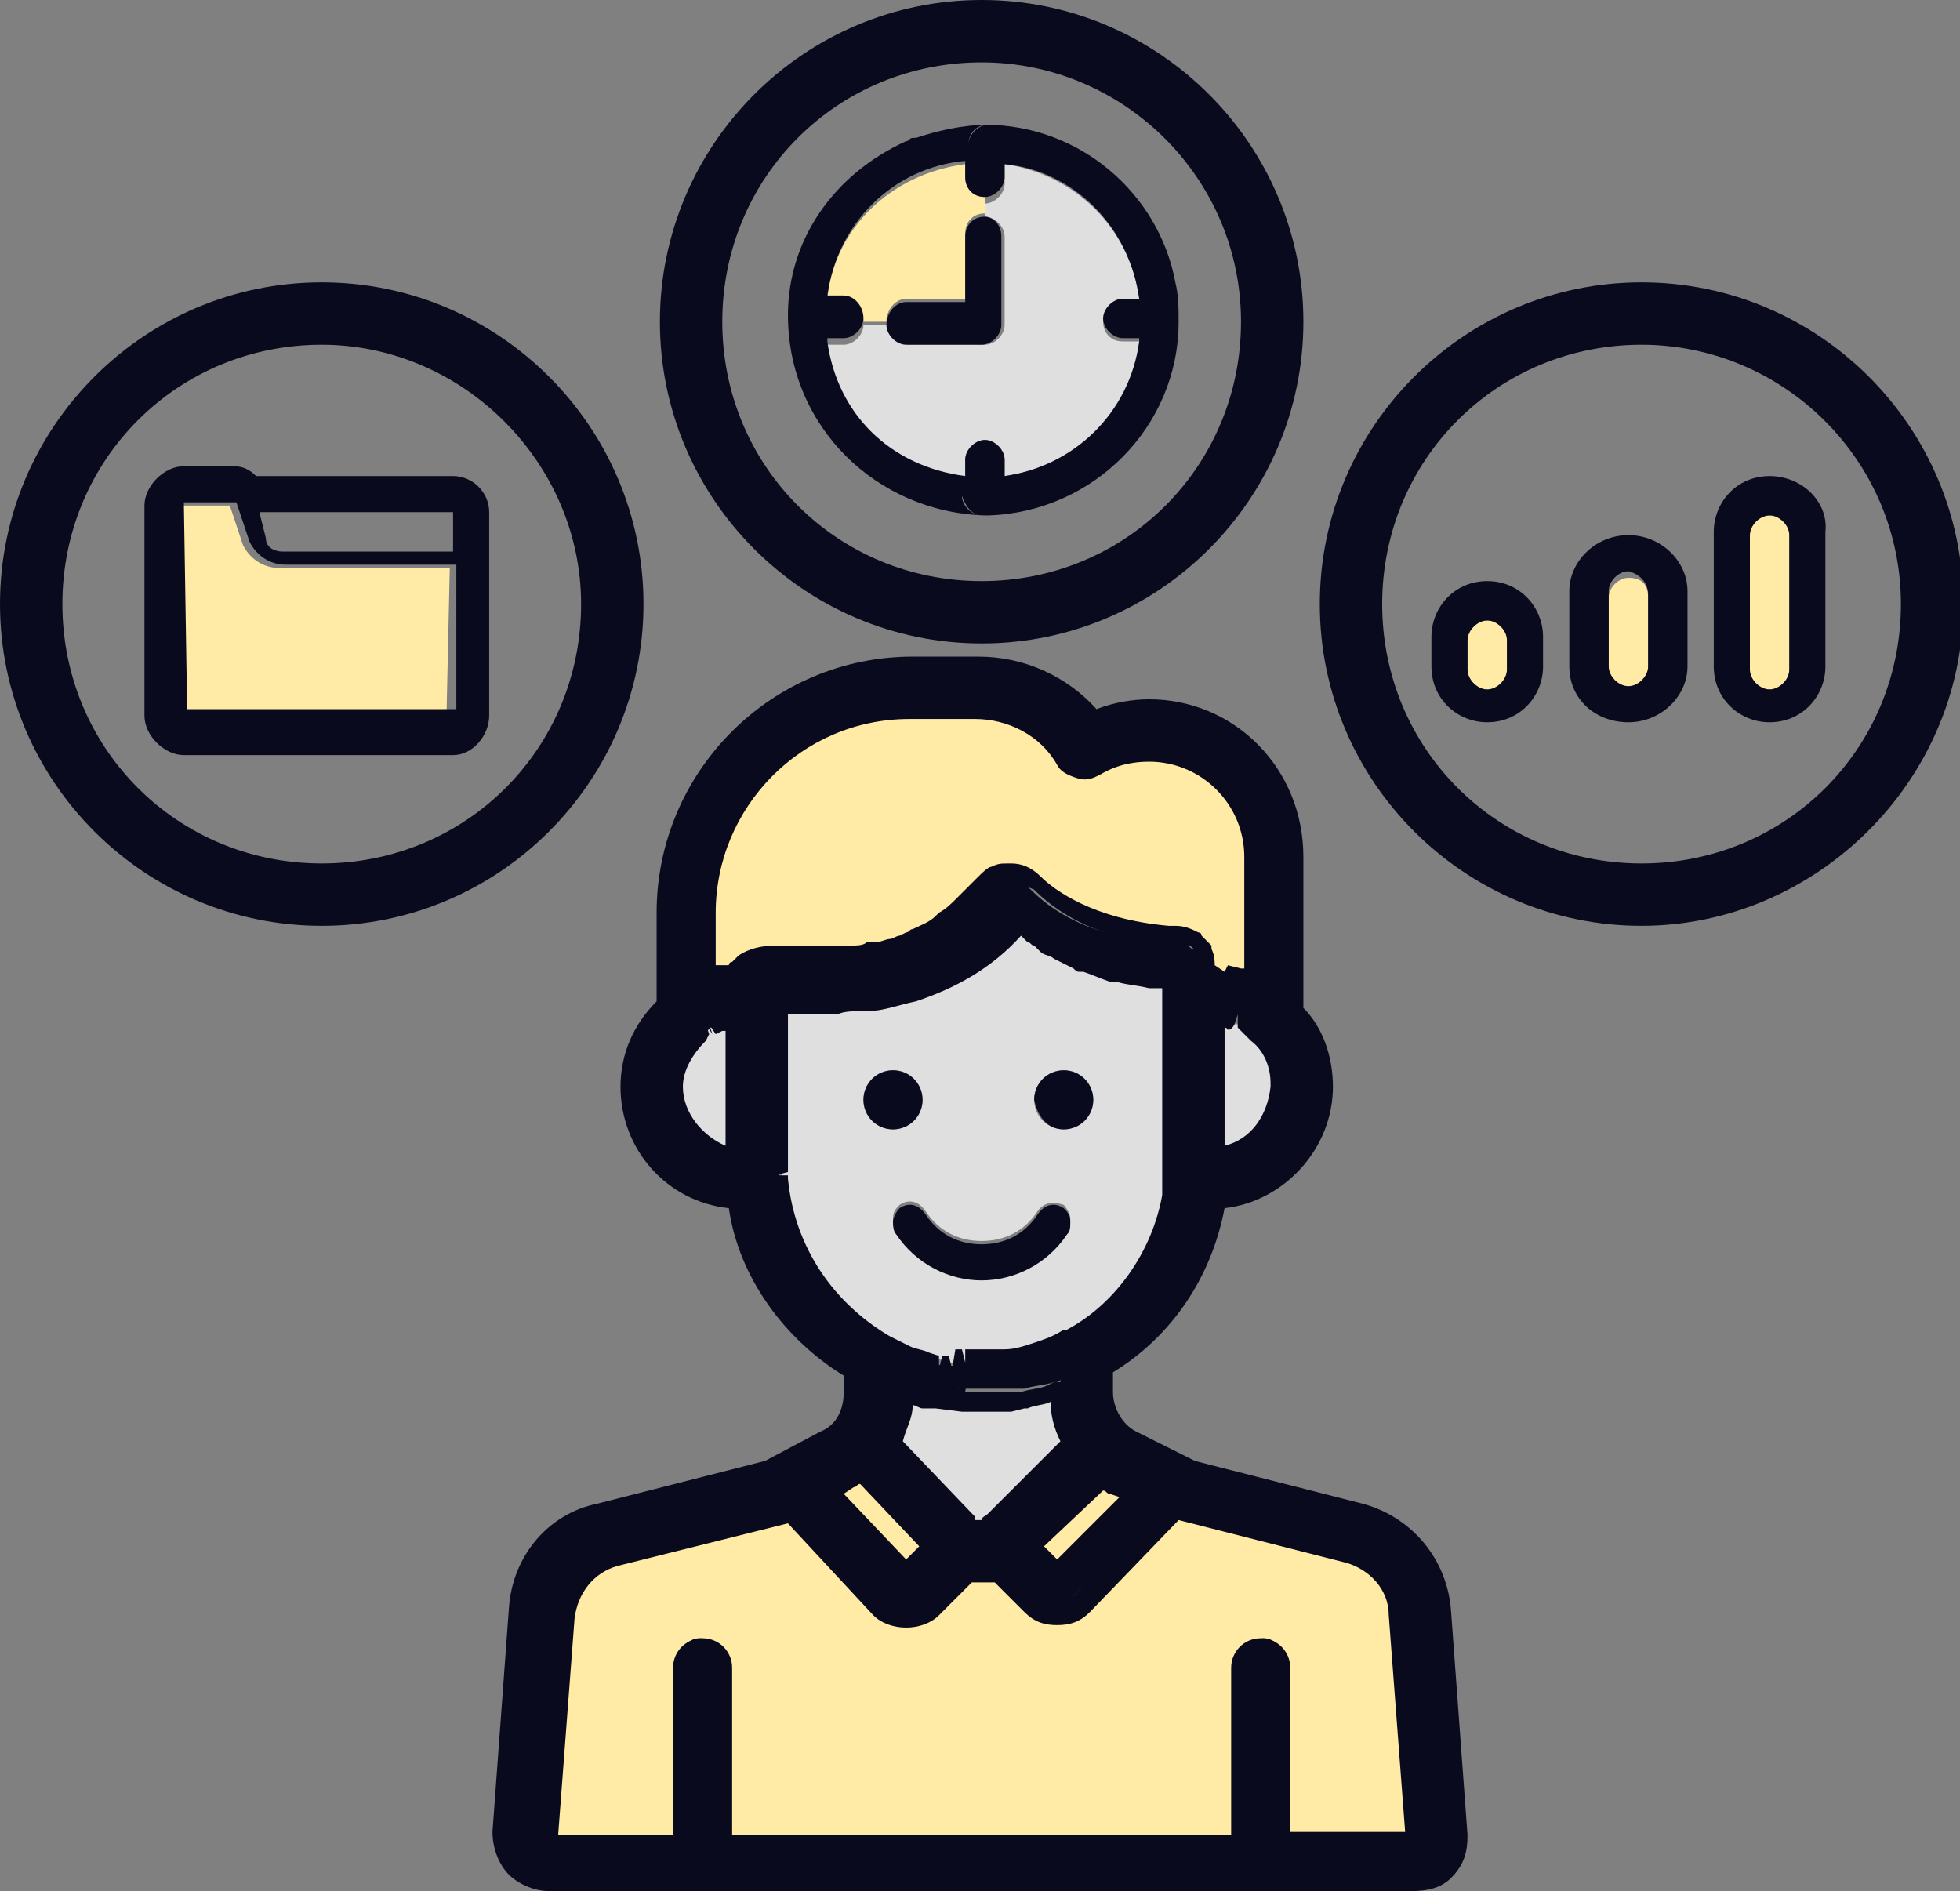 <?xml version="1.0" encoding="utf-8"?>
<!-- Generator: Adobe Illustrator 27.1.1, SVG Export Plug-In . SVG Version: 6.00 Build 0)  -->
<svg version="1.1" id="Capa_1" xmlns="http://www.w3.org/2000/svg" xmlns:xlink="http://www.w3.org/1999/xlink" x="0px" y="0px"
	 viewBox="0 0 59.7 57.6" style="enable-background:new 0 0 59.7 57.6;" xml:space="preserve">
<rect x="0" y="0" width="59.7" height="57.6" fill="#808080" stroke="none"/>
<style type="text/css">
	.st0{fill:none;}
	.st1{fill:#FFEAA6;}
	.st2{opacity:0.75;}
	.st3{fill:#FFFFFF;}
	.st4{fill:#0A0A1E;}
</style>
<g>
	<g>
		<g>
			<path class="st0" d="M26.6,44.4L26.6,44.4c0.1-0.1,0.2-0.3,0.3-0.5l0,0c0.2-0.4,0.4-0.9,0.4-1.4v-0.1c0,0.5-0.2,1-0.4,1.5
				l-0.2-0.2l0.2,0.2C26.9,44.1,26.7,44.2,26.6,44.4z"/>
		</g>
		<g>
			<path class="st0" d="M22.6,29.8C22.6,29.8,22.7,29.8,22.6,29.8C22.7,29.8,22.7,29.8,22.6,29.8C22.7,29.8,22.6,29.8,22.6,29.8z"/>
		</g>
		<g>
			<path class="st0" d="M31.3,27.3c0.6,0.6,2,1.6,4.8,1.7c0.2,0,0.3,0.2,0.3,0.4c0-0.2-0.1-0.3-0.2-0.3c0,0-0.1,0-0.1,0
				C33.3,28.9,31.9,27.8,31.3,27.3c-0.1-0.1-0.2-0.1-0.3-0.1c0,0,0,0,0,0c0,0,0,0,0,0C31.1,27.2,31.2,27.2,31.3,27.3z"/>
		</g>
		<g>
			<path class="st0" d="M25.3,29.3c-0.1,0-0.3,0-0.4,0C25,29.3,25.2,29.3,25.3,29.3z"/>
		</g>
		<g>
			<polygon class="st0" points="23.8,45.7 24,45.9 24,45.9 			"/>
		</g>
		<g>
			<path class="st0" d="M30.8,27.3"/>
		</g>
		<g>
			<path class="st0" d="M36.9,28.9C36.9,28.9,36.9,28.9,36.9,28.9C36.9,28.9,36.9,28.9,36.9,28.9z"/>
		</g>
		<g>
			<path class="st0" d="M30.7,47.1C30.7,47.1,30.7,47.2,30.7,47.1c0,0.1,0.1,0.2,0.1,0.3l0.2,0.2l-0.2-0.2
				C30.7,47.3,30.7,47.2,30.7,47.1C30.7,47.2,30.7,47.1,30.7,47.1C30.7,47.1,30.7,47.1,30.7,47.1L30.7,47.1
				C30.7,47.1,30.7,47.1,30.7,47.1z"/>
		</g>
		<g>
			<path class="st0" d="M31.1,27.9L31.1,27.9C31.1,27.9,31.1,27.9,31.1,27.9C31.1,27.9,31.1,27.9,31.1,27.9z"/>
		</g>
		<g>
			<path class="st0" d="M23.7,30.3L23.7,30.3c0.3,0,0.6,0.1,0.9,0.1C24.3,30.4,23.9,30.4,23.7,30.3z"/>
		</g>
		<g>
			<path class="st0" d="M29.1,47C29,47,29,47,29.1,47C29,47,29,47,29.1,47C29.1,47.1,29.1,47.1,29.1,47C29.1,47.1,29.1,47.1,29.1,47
				C29.1,47.1,29.1,47.1,29.1,47z"/>
		</g>
		<g>
			<path class="st0" d="M25.2,29.9c0.5,0,1,0,1.5-0.1C26.2,29.8,25.7,29.9,25.2,29.9c-0.7,0-1.4-0.1-1.7-0.2c0,0-0.1,0-0.1,0
				c0,0,0.1,0,0.1,0C23.9,29.8,24.5,29.9,25.2,29.9z"/>
		</g>
		<g>
			<path class="st0" d="M23.4,29.9c0.1,0.1,0.2,0.2,0.2,0.4c0,0,0,0,0,0C23.7,30.1,23.6,30,23.4,29.9z"/>
		</g>
		<g>
			<path class="st0" d="M23.4,29.7c-0.1,0-0.2,0-0.2,0.1c0,0,0,0,0,0C23.3,29.7,23.3,29.7,23.4,29.7z"/>
		</g>
		<g>
			<path class="st0" d="M35.9,28.4c0.1,0,0.2,0,0.2,0c0.2,0,0.4,0.1,0.5,0.2c0,0,0,0,0.1,0c0,0,0,0,0,0c-0.1-0.1-0.3-0.2-0.5-0.2
				C36,28.4,36,28.4,35.9,28.4c-2.5-0.1-3.7-1.1-4.2-1.6c-0.2-0.2-0.4-0.3-0.6-0.3c0.2,0,0.4,0.1,0.6,0.3
				C32.1,27.3,33.4,28.3,35.9,28.4z"/>
		</g>
		<g>
			<path class="st0" d="M21.8,29.9c0.1,0,0.3-0.1,0.4-0.1c-0.2,0-0.4,0.1-0.6,0.2C21.6,29.9,21.7,29.9,21.8,29.9z"/>
		</g>
		<g>
			<path class="st0" d="M37.4,30.4C37.4,30.4,37.4,30.4,37.4,30.4C37.4,30.4,37.4,30.4,37.4,30.4C37.4,30.4,37.4,30.4,37.4,30.4
				c0.1,0,0.1,0,0.1,0c0,0,0,0,0,0c0,0,0,0,0,0C37.5,30.4,37.5,30.4,37.4,30.4C37.4,30.4,37.4,30.4,37.4,30.4z"/>
		</g>
		<g>
			<path class="st0" d="M22.5,30.9L22.5,30.9c-0.1,0-0.1,0-0.1,0C22.4,30.9,22.4,30.9,22.5,30.9z"/>
		</g>
		<g>
			<path class="st0" d="M38.1,30C38.2,30,38.2,30,38.1,30C38.2,30,38.2,30,38.1,30C38.2,30,38.2,30,38.1,30C38.2,30,38.2,30,38.1,30
				z"/>
		</g>
		<g>
			<rect x="32.9" y="41.3" class="st0" width="0" height="0"/>
		</g>
		<g>
			<path class="st0" d="M22.3,30.9c-0.1,0-0.1,0-0.2,0c0,0,0,0,0,0C22,31,22,31,21.9,31c0,0,0,0-0.1,0c0,0-0.1,0-0.1,0
				c0,0-0.1,0-0.1,0c0,0-0.1,0-0.1,0c0,0-0.1,0-0.1,0.1c0,0,0,0-0.1,0c0,0-0.1,0-0.1,0.1c0,0,0,0,0,0c0,0,0,0,0,0
				c-0.5,0.4-0.8,1-0.8,1.7c0,0,0,0,0,0c0-0.7,0.4-1.3,0.9-1.7c0,0,0.1-0.1,0.1-0.1c0,0,0,0,0.1,0c0,0,0.1,0,0.1-0.1
				c0,0,0.1,0,0.1,0c0,0,0.1,0,0.1,0c0,0,0.1,0,0.1,0c0,0,0,0,0.1,0c0.1,0,0.1,0,0.2,0c0,0,0,0,0,0C22.2,31,22.2,31,22.3,30.9
				C22.3,31,22.3,31,22.3,30.9c0.1,0,0.1,0,0.2,0v0v-0.1C22.4,30.9,22.4,30.9,22.3,30.9C22.3,30.9,22.3,30.9,22.3,30.9z"/>
		</g>
		<g>
			<path class="st0" d="M38.6,30.9c0.1,0.1,0.1,0.1,0.2,0.2c-0.3-0.3-0.8-0.6-1.2-0.7C37.9,30.5,38.3,30.7,38.6,30.9z"/>
		</g>
		<g>
			<path class="st0" d="M22.5,30.3C22.5,30.3,22.5,30.3,22.5,30.3C22.5,30.3,22.5,30.3,22.5,30.3C22.5,30.3,22.5,30.3,22.5,30.3z"/>
		</g>
		<g>
			<path class="st0" d="M32.7,43.9L32.7,43.9c0.1,0.1,0.2,0.3,0.4,0.4l0,0C33,44.2,32.9,44.1,32.7,43.9l0.3-0.3c0,0,0.1-0.1,0.2-0.1
				c0,0,0,0,0-0.1c0,0,0,0,0,0c0,0,0,0.1,0,0.1c-0.1,0-0.1,0.1-0.2,0.1L32.7,43.9c-0.2-0.5-0.4-1-0.4-1.5v0.1
				C32.3,43,32.5,43.5,32.7,43.9z"/>
		</g>
		<g>
			<path class="st0" d="M26.7,43.7c-0.1-0.1-0.1-0.1-0.2-0.1c0.1-0.2,0.2-0.4,0.2-0.7c0,0,0,0,0,0c0-0.1,0-0.1,0-0.2c0,0,0,0,0,0
				c0,0,0,0,0,0c0,0.1,0,0.1,0,0.2c0,0,0,0,0,0c0,0.2-0.1,0.5-0.2,0.7C26.6,43.6,26.7,43.6,26.7,43.7z"/>
		</g>
		<g>
			<polygon class="st0" points="32.9,41.3 32.9,41.3 32.9,41.3 			"/>
		</g>
		<g>
			<path class="st0" d="M28.2,42.6C28.2,42.6,28.2,42.6,28.2,42.6c0.1,0,0.2,0,0.2,0.1c0.1,0,0.1,0,0.2,0c0,0,0.1,0,0.1,0
				c0.1,0,0.1,0,0.2,0c0,0,0.1,0,0.1,0c0.1,0,0.2,0,0.2,0c0,0,0.1,0,0.1,0c0.1,0,0.2,0,0.3,0h0l0,0h0c0.1,0,0.2,0,0.3,0
				c0.1,0,0.1,0,0.2,0c0.1,0,0.1,0,0.2,0c0.1,0,0.2,0,0.2,0c0,0,0.1,0,0.1,0c0.1,0,0.2,0,0.3,0c0,0,0,0,0,0c0.4-0.1,0.9-0.2,1.2-0.4
				v-0.1c-0.1,0-0.2,0.1-0.2,0.1c-0.3,0.1-0.7,0.2-1,0.3c0,0,0,0,0,0c0,0,0,0,0,0c0,0,0,0,0,0c0,0,0,0,0,0c-0.1,0-0.2,0-0.3,0
				c0,0-0.1,0-0.1,0c-0.1,0-0.2,0-0.2,0c-0.1,0-0.1,0-0.2,0c-0.1,0-0.1,0-0.2,0c-0.1,0-0.2,0-0.4,0c0.1,0,0.2,0,0.4,0
				c-0.1,0-0.2,0-0.3,0h0c0,0,0,0,0,0c-0.1,0-0.2,0-0.3,0c0,0-0.1,0-0.1,0c-0.1,0-0.2,0-0.2,0c0,0-0.1,0-0.1,0c-0.1,0-0.1,0-0.2,0
				c0,0-0.1,0-0.1,0c-0.1,0-0.1,0-0.2,0C28.4,42.5,28.3,42.5,28.2,42.6C28.2,42.5,28.2,42.5,28.2,42.6
				C28.2,42.5,28.2,42.5,28.2,42.6c0.1,0,0.2,0,0.2,0c0.1,0,0.1,0,0.2,0c0,0,0.1,0,0.1,0c0.1,0,0.1,0,0.2,0c-0.1,0-0.1,0-0.2,0
				c0,0-0.1,0-0.1,0c-0.1,0-0.1,0-0.2,0C28.4,42.5,28.3,42.5,28.2,42.6C28.2,42.5,28.2,42.5,28.2,42.6c-0.2-0.1-0.3-0.1-0.5-0.2
				c-0.1,0-0.2-0.1-0.3-0.1v0.1C27.6,42.4,27.9,42.5,28.2,42.6z"/>
		</g>
		<g>
			<path class="st0" d="M41.1,47.3c0.9,0.2,1.5,1,1.6,1.9c0,0,0,0,0,0l0.5,6.8c0,0,0,0,0,0l-0.5-6.8c0,0,0,0,0,0
				C42.6,48.2,42,47.5,41.1,47.3L35.9,46c0,0-0.1,0-0.1,0c0,0,0.1,0,0.1,0L41.1,47.3z"/>
		</g>
		<g>
			<path class="st0" d="M22.9,30.4c0.1,0,0.2,0,0.3,0C23,30.4,23,30.4,22.9,30.4z"/>
		</g>
		<g>
			<path class="st0" d="M22.5,35.9L22.5,35.9c0-0.2,0-0.3,0-0.5C22.5,35.6,22.5,35.7,22.5,35.9z"/>
		</g>
		<g>
			<path class="st0" d="M23.7,30.4C23.7,30.3,23.7,30.3,23.7,30.4C23.7,30.3,23.7,30.3,23.7,30.4C23.7,30.3,23.7,30.3,23.7,30.4
				c0,0.2-0.1,0.3-0.2,0.4c-0.1,0.1-0.3,0.1-0.4,0.1c0.1,0,0.3,0,0.4-0.1C23.6,30.7,23.7,30.5,23.7,30.4z"/>
		</g>
		<g>
			<path class="st0" d="M29.9,39c-1.1,0-2-0.5-2.6-1.4c-0.1-0.1-0.1-0.2-0.1-0.4c0,0.1,0,0.3,0.1,0.4C27.8,38.5,28.8,39,29.9,39
				c1.1,0.1,2-0.5,2.6-1.3c0.1-0.1,0.1-0.3,0.1-0.4c0,0.1,0,0.3-0.1,0.4C31.9,38.4,30.9,39,29.9,39z"/>
		</g>
		<g>
			<path class="st0" d="M32.4,34.4c0.5,0,0.9-0.4,0.9-0.9c0,0,0,0,0,0C33.3,34,32.9,34.4,32.4,34.4c-0.5-0.1-0.9-0.4-0.9-0.9
				c0,0,0,0,0,0C31.5,34,31.9,34.4,32.4,34.4z"/>
		</g>
		<g>
			<path class="st0" d="M27.2,34.4c0.5,0,0.9-0.4,0.9-0.9c0,0,0,0,0,0C28.1,34,27.7,34.4,27.2,34.4c-0.5-0.1-0.9-0.4-0.9-0.9
				c0,0,0,0,0,0C26.3,34,26.7,34.4,27.2,34.4z"/>
		</g>
		<g>
			<path class="st0" d="M22.7,35.9C22.7,35.9,22.7,35.9,22.7,35.9c0.2,0,0.3,0,0.5,0l0,0C22.9,35.9,22.8,35.9,22.7,35.9z"/>
		</g>
		<g>
			<path class="st0" d="M23.7,35.7c0-0.1,0-0.2,0-0.2v-0.1C23.7,35.5,23.7,35.6,23.7,35.7c0,0,0,0.1,0,0.1c0,0,0,0,0,0.1
				c0,0,0,0,0,0C23.7,35.8,23.7,35.8,23.7,35.7z"/>
		</g>
		<g>
			<path class="st0" d="M25.5,30.4C25.4,30.4,25.4,30.4,25.5,30.4L25.5,30.4C25.4,30.4,25.4,30.4,25.5,30.4z"/>
		</g>
		<g>
			<path class="st0" d="M33,22.8C33,22.8,33,22.8,33,22.8c-0.7-1.1-1.9-1.9-3.3-1.9C31.2,21,32.4,21.7,33,22.8z"/>
		</g>
		<g>
			<path class="st0" d="M37,35.9c0-0.2,0-0.3,0-0.5C37,35.6,37,35.7,37,35.9c0,0-0.1,0-0.1,0l0,0C36.9,35.9,37,35.9,37,35.9L37,35.9
				c1.5-0.1,2.7-1.3,2.7-2.8c0-0.1,0-0.2,0-0.3c0,0.1,0,0.2,0,0.3C39.7,34.6,38.5,35.8,37,35.9z"/>
		</g>
		<g>
			<path class="st0" d="M39.2,31.6C39.2,31.6,39.2,31.6,39.2,31.6c0,0-0.1,0-0.1,0.1C39.1,31.6,39.1,31.6,39.2,31.6z"/>
		</g>
		<g>
			<path class="st0" d="M33.4,41c0-0.1-0.1-0.1-0.2-0.2c-0.1,0-0.2-0.1-0.3-0.1c0.1,0,0.2,0,0.3,0.1C33.3,40.8,33.4,40.9,33.4,41
				c-0.2,0.1-0.3,0.2-0.5,0.3C33.1,41.2,33.3,41.1,33.4,41c0.1,0.1,0.1,0.2,0.1,0.3C33.6,41.2,33.5,41.1,33.4,41
				c1.6-1,2.6-2.7,2.9-4.6C36.1,38.3,35,40,33.4,41z"/>
		</g>
		<g>
			<path class="st0" d="M36.4,35.7c0,0.1,0,0.1,0,0.2c0,0.2,0,0.4-0.1,0.6c0,0,0,0,0,0c0-0.2,0-0.4,0.1-0.6c0,0,0,0,0,0
				C36.4,35.8,36.4,35.7,36.4,35.7z"/>
		</g>
		<g>
			<path class="st0" d="M22.1,30.4c-0.4,0.1-0.8,0.3-1.1,0.5c0,0,0.1-0.1,0.2-0.1C21.4,30.6,21.7,30.5,22.1,30.4z"/>
		</g>
		<g>
			<path class="st0" d="M21,31.5c-0.1,0-0.2,0-0.3-0.1c-0.1,0-0.1-0.1-0.1-0.1c0,0,0,0,0,0c0,0,0.1,0.1,0.1,0.1
				C20.8,31.5,20.9,31.5,21,31.5z"/>
		</g>
		<g>
			<path class="st0" d="M35.8,35.7c0-0.1,0-0.2,0-0.2v0.1C35.8,35.6,35.8,35.6,35.8,35.7c0,0.1,0,0.2,0,0.2c0,0,0,0,0,0
				c0,0.2,0,0.3-0.1,0.5c0-0.2,0.1-0.3,0.1-0.5c0,0,0,0,0,0C35.8,35.8,35.8,35.7,35.8,35.7z"/>
		</g>
		<g>
			<path class="st0" d="M35.9,30.4c0-0.3,0.2-0.5,0.5-0.6c0,0,0.1,0,0.1,0c0,0-0.1,0-0.1,0C36,29.8,35.8,30.1,35.9,30.4
				c0,0.2,0,0.3,0.2,0.4c0.1,0.1,0.3,0.1,0.4,0.1c-0.1,0-0.3,0-0.4-0.1C35.9,30.7,35.9,30.5,35.9,30.4z"/>
		</g>
		<g>
			<path class="st0" d="M35.1,29.5c-1.7-0.2-2.9-0.8-3.6-1.3C32.2,28.7,33.4,29.3,35.1,29.5c0.2,0,0.5,0.1,0.8,0.1
				c-2.1-0.1-3.5-0.8-4.4-1.4c-0.1-0.1-0.3-0.2-0.4-0.3c0,0,0,0,0,0c-1,1.2-2.1,1.8-3.3,2.2c-0.8,0.3-1.6,0.4-2.3,0.4
				c0,0-0.1,0-0.1,0l0,0c-0.3,0-0.5,0-0.7,0c-0.4,0-0.7-0.1-1-0.1v0v0c0.8,0.1,2.4,0.3,4.1-0.3c1.1-0.4,2.3-1,3.2-2.2
				c0.1,0.1,0.3,0.2,0.4,0.3c0.8,0.6,2.3,1.3,4.4,1.4v-0.1C35.6,29.6,35.3,29.5,35.1,29.5z"/>
		</g>
		<g>
			<path class="st0" d="M43.2,56c0,0.1,0,0.1,0,0.1C43.1,56.1,43.2,56,43.2,56z"/>
		</g>
		<g>
			<path class="st0" d="M33,42.9C33,42.9,33,42.9,33,42.9C33,42.9,33,42.9,33,42.9C33,42.9,33,42.9,33,42.9C33,42.9,33,42.9,33,42.9
				C33,42.9,33,42.9,33,42.9z"/>
		</g>
		<g>
			<path class="st0" d="M16.6,56C16.6,56,16.6,56,16.6,56C16.6,56,16.6,56,16.6,56L16.6,56z"/>
		</g>
		<g>
			<path class="st0" d="M22.5,29.8c0,0.1-0.1,0.2-0.1,0.3C22.5,29.9,22.5,29.8,22.5,29.8L22.5,29.8z"/>
		</g>
		<g>
			<path class="st0" d="M36.7,30.9c0.1,0,0.1,0,0.2,0c0,0,0,0,0,0C36.8,30.9,36.7,30.9,36.7,30.9z"/>
		</g>
		<g>
			<path class="st0" d="M22.5,30.3C22.5,30.3,22.5,30.3,22.5,30.3C22.5,30.3,22.5,30.3,22.5,30.3C22.5,30.3,22.5,30.3,22.5,30.3
				C22.5,30.3,22.5,30.3,22.5,30.3C22.5,30.3,22.5,30.3,22.5,30.3z"/>
		</g>
		<g>
			<path class="st0" d="M26.8,41.4c-0.2-0.1-0.3-0.2-0.5-0.3c0,0,0,0,0,0c-1.6-1-2.8-2.7-3.1-4.7c0,0,0,0,0,0c0.3,2,1.5,3.7,3.1,4.7
				c0,0.1-0.1,0.2-0.1,0.3c0-0.1,0.1-0.2,0.1-0.3C26.4,41.2,26.6,41.3,26.8,41.4L26.8,41.4C26.8,41.4,26.8,41.4,26.8,41.4z"/>
		</g>
		<g>
			<path class="st0" d="M22.5,30.9L22.5,30.9c0.1,0,0.1,0,0.2,0c0,0,0,0,0,0C22.6,30.9,22.6,30.9,22.5,30.9z"/>
		</g>
		<g>
			<path class="st0" d="M27.4,42.3c0.1,0,0.2,0.1,0.3,0.1C27.6,42.3,27.5,42.3,27.4,42.3z"/>
		</g>
		<g>
			<path class="st0" d="M32.5,23.1c0.1,0.1,0.2,0.2,0.4,0.3c0,0,0,0,0,0c0,0,0,0,0,0C32.8,23.3,32.6,23.3,32.5,23.1
				c-0.6-1-1.6-1.6-2.8-1.6C30.9,21.5,32,22.1,32.5,23.1z"/>
		</g>
		<g>
			<path class="st0" d="M37,31C37.1,31,37,31,37,31c0.1,0,0.1,0,0.2,0c0,0,0.1,0,0.1,0c0,0,0.1,0,0.1,0c0,0,0.1,0,0.1,0
				c0,0,0.1,0,0.1,0c0,0,0.1,0,0.1,0c0,0,0.1,0,0.1,0c0,0,0.1,0,0.1,0.1c0,0,0,0,0.1,0c0,0,0.1,0,0.1,0.1c0,0,0,0,0.1,0
				c0,0,0.1,0.1,0.1,0.1c0,0,0,0,0,0c0,0,0.1,0.1,0.1,0.1c0.4,0.4,0.7,1,0.7,1.6c0,0,0,0,0,0c0-0.6-0.2-1.2-0.7-1.6
				c0,0-0.1-0.1-0.1-0.1c0,0,0,0,0,0c0,0-0.1-0.1-0.1-0.1c0,0,0,0-0.1,0c0,0-0.1,0-0.1-0.1c0,0,0,0-0.1,0c0,0-0.1,0-0.1-0.1
				c0,0,0,0-0.1,0c0,0-0.1,0-0.1,0c0,0-0.1,0-0.1,0c0,0-0.1,0-0.1,0c0,0-0.1,0-0.1,0c0,0-0.1,0-0.1,0C37.1,30.9,37.1,30.9,37,31
				C37,30.9,37,30.9,37,31C37,30.9,37,30.9,37,31L37,31C37,30.9,37,30.9,37,31L37,31L37,31z"/>
		</g>
		<g>
			<path class="st0" d="M30.5,5.6L30.5,5.6c0,0.3-0.3,0.5-0.6,0.5c0,0,0,0,0,0.1C30.2,6.1,30.5,5.9,30.5,5.6z"/>
		</g>
		<g>
			<path class="st0" d="M39.3,31.1c0,0.2-0.1,0.3-0.2,0.4c0,0,0,0,0,0C39.3,31.4,39.3,31.3,39.3,31.1z"/>
		</g>
		<g>
			<path class="st0" d="M28.5,42c-0.1,0-0.1,0-0.2,0c0,0-0.1,0-0.1,0c-0.2,0-0.3-0.1-0.5-0.2c0,0,0,0,0,0c0,0-0.1,0-0.1,0
				c0,0,0,0,0,0c0,0,0,0,0,0c0.2,0.1,0.3,0.1,0.5,0.2c0,0,0.1,0,0.1,0C28.4,42,28.4,42,28.5,42c0,0,0.1,0,0.1,0h0
				C28.6,42,28.6,42,28.5,42z"/>
		</g>
		<g>
			<path class="st0" d="M20.4,30.9c0,0.2,0,0.3,0.1,0.4c0,0,0,0,0,0C20.4,31.2,20.4,31.1,20.4,30.9z"/>
		</g>
		<g>
			<path class="st1" d="M45.3,18.9c-0.3,0-0.6,0.3-0.6,0.6v0.9c0,0.3,0.3,0.6,0.6,0.6s0.6-0.3,0.6-0.6v-0.9
				C45.9,19.1,45.6,18.9,45.3,18.9z"/>
		</g>
		<g>
			<path class="st0" d="M28.8,42C28.8,42,28.8,42,28.8,42c0,0-0.1,0-0.1,0h0C28.7,42,28.8,42,28.8,42z"/>
		</g>
		<g>
			<path class="st0" d="M29.1,42.1L29.1,42.1c0,0-0.1,0-0.1,0c-0.1,0-0.1,0-0.2,0c0,0,0,0,0,0c0.1,0,0.1,0,0.2,0
				C29.1,42.1,29.1,42.1,29.1,42.1z"/>
		</g>
		<g>
			<path class="st0" d="M33.4,43.5c-0.1,0-0.1,0-0.2,0.1l0,0C33.3,43.5,33.3,43.5,33.4,43.5z"/>
		</g>
		<g>
			<path class="st0" d="M26.3,9.8H27c0,0.3,0.3,0.6,0.6,0.6h2.3c0.3,0,0.6-0.3,0.6-0.6V9.7c0,0.3-0.3,0.6-0.6,0.6h-2.3
				c-0.3,0-0.6-0.3-0.6-0.6L26.3,9.8c0,0.2-0.3,0.5-0.6,0.5h-0.5c0,0,0,0,0,0.1h0.5C26,10.4,26.3,10.1,26.3,9.8z"/>
		</g>
		<g>
			<path class="st0" d="M33.6,9.8C33.6,9.8,33.6,9.8,33.6,9.8c0,0.3,0.3,0.6,0.6,0.6h0.5c0,0,0,0,0-0.1h-0.5
				C33.8,10.4,33.6,10.1,33.6,9.8z"/>
		</g>
		<g>
			<path class="st0" d="M22.6,36.1c0-0.1,0-0.1,0-0.2h0C22.5,36,22.5,36,22.6,36.1z"/>
		</g>
		<g>
			<path class="st1" d="M53.9,15.7c-0.3,0-0.6,0.3-0.6,0.6v4.1c0,0.3,0.3,0.6,0.6,0.6c0.3,0,0.6-0.3,0.6-0.6v-4.1
				C54.5,15.9,54.3,15.7,53.9,15.7z"/>
		</g>
		<g>
			<path class="st0" d="M32.9,41.3L32.9,41.3C32.9,41.3,32.9,41.3,32.9,41.3C32.8,41.3,32.9,41.3,32.9,41.3
				C32.9,41.3,32.9,41.3,32.9,41.3z"/>
		</g>
		<g>
			<path class="st0" d="M34.7,9.1L34.7,9.1c-0.2-2.2-2-3.9-4.1-4.1V5C32.7,5.3,34.4,7,34.7,9.1z"/>
		</g>
		<g>
			<path class="st0" d="M49.6,17.5c-0.3,0-0.6,0.3-0.6,0.6v0.1C49,17.8,49.3,17.6,49.6,17.5c0.3,0.1,0.6,0.3,0.6,0.6v-0.1
				C50.2,17.8,50,17.5,49.6,17.5z"/>
		</g>
		<g>
			<path class="st0" d="M35.8,45.9l0.2-0.2c0.1-0.1,0.1-0.2,0.1-0.2l5.1,1.3c1.1,0.3,1.9,1.3,2,2.4l0.5,6.8l-0.5-6.8
				c-0.1-1.2-0.9-2.1-2-2.4l-5.1-1.3c0,0.1-0.1,0.2-0.1,0.2L35.8,45.9z"/>
		</g>
		<g>
			<path class="st0" d="M36.1,45.4L36.1,45.4c0.1-0.2,0-0.4-0.1-0.6c-0.1-0.1-0.3-0.2-0.4-0.2c0.1,0,0.3,0.1,0.4,0.2
				C36.2,45,36.2,45.2,36.1,45.4z"/>
		</g>
		<g>
			<path class="st0" d="M33.2,43.5c-0.1-0.1-0.1-0.3-0.2-0.4C33.1,43.2,33.1,43.3,33.2,43.5C33.2,43.5,33.2,43.5,33.2,43.5z"/>
		</g>
		<g>
			<path class="st0" d="M32.8,41.4C32.8,41.4,32.8,41.4,32.8,41.4C32.8,41.4,32.8,41.3,32.8,41.4C32.9,41.3,32.8,41.3,32.8,41.4
				C32.8,41.4,32.8,41.4,32.8,41.4z"/>
		</g>
		<g>
			<path class="st0" d="M32.8,41.4C32.8,41.4,32.8,41.4,32.8,41.4C32.8,41.4,32.8,41.4,32.8,41.4C32.8,41.4,32.8,41.4,32.8,41.4
				C32.8,41.4,32.8,41.4,32.8,41.4z"/>
		</g>
		<g class="st2">
			<path class="st3" d="M27,40.9C27,40.9,27,40.9,27,40.9c0.3,0.1,0.5,0.2,0.7,0.3c0.2,0.1,0.4,0.1,0.7,0.2c0,0,0,0,0.1,0
				c0.1,0,0.2,0,0.3,0.1c0,0,0.1,0,0.1,0c0.1,0,0.1,0,0.2,0c0,0,0.1,0,0.1,0c0.1,0,0.1,0,0.2,0c0,0,0.1,0,0.1,0c0.1,0,0.2,0,0.3,0
				c0.1,0,0.2,0,0.3,0c0,0,0,0,0.1,0c0.1,0,0.2,0,0.2,0c0,0,0.1,0,0.1,0c0,0,0.1,0,0.1,0c0,0,0,0,0,0c0.4,0,0.7-0.1,1-0.2
				c0,0,0,0,0,0c0.3-0.1,0.7-0.3,1-0.4c0,0,0,0,0.1,0c0,0,0,0,0,0c1.6-0.9,2.8-2.5,3.1-4.4c0-0.2,0-0.3,0.1-0.5c0,0,0,0,0,0
				c0-0.1,0-0.1,0-0.2c0-0.1,0-0.2,0-0.2v-0.1v-5v0v-0.1v0v-0.7c-2.1-0.1-3.5-0.8-4.4-1.4c-0.2-0.1-0.3-0.2-0.4-0.3
				c-1,1.2-2.1,1.8-3.2,2.2c-1.7,0.5-3.4,0.4-4.1,0.3v0.1v5v0.1c0,0.1,0,0.2,0,0.2c0,0.1,0,0.1,0,0.2c0,0,0,0,0,0
				C23.9,38.1,25.2,39.9,27,40.9z M31.5,33.5c0-0.5,0.4-0.9,0.9-0.9c0.5,0,0.9,0.4,0.9,0.9c0,0,0,0,0,0s0,0,0,0
				c0,0.5-0.4,0.9-0.9,0.9C31.9,34.4,31.5,34,31.5,33.5C31.5,33.5,31.5,33.5,31.5,33.5C31.5,33.5,31.5,33.5,31.5,33.5z M29.9,37.8
				c0.7,0,1.3-0.3,1.7-0.9c0.2-0.3,0.5-0.3,0.8-0.2c0.1,0.1,0.2,0.3,0.2,0.4c0,0.1,0,0.3-0.1,0.4c-0.6,0.9-1.6,1.4-2.6,1.4
				s-2-0.5-2.6-1.4c-0.1-0.1-0.1-0.3-0.1-0.4c0-0.2,0.1-0.3,0.2-0.4c0.3-0.2,0.6-0.1,0.8,0.2C28.6,37.5,29.2,37.8,29.9,37.8z
				 M26.3,33.5c0-0.5,0.4-0.9,0.9-0.9s0.9,0.4,0.9,0.9c0,0,0,0,0,0c0,0,0,0,0,0c0,0.5-0.4,0.9-0.9,0.9S26.3,34,26.3,33.5
				C26.3,33.5,26.3,33.5,26.3,33.5C26.3,33.5,26.3,33.5,26.3,33.5z"/>
		</g>
		<g class="st2">
			<path class="st3" d="M38.3,31.5C38.3,31.5,38.2,31.4,38.3,31.5c-0.1-0.1-0.1-0.1-0.2-0.1c0,0,0,0-0.1,0c0,0-0.1,0-0.1-0.1
				c0,0,0,0-0.1,0c0,0-0.1,0-0.1-0.1c0,0,0,0-0.1,0c0,0-0.1,0-0.1,0c0,0-0.1,0-0.1,0c0,0-0.1,0-0.1,0c0,0-0.1,0-0.1,0
				c0,0-0.1,0-0.1,0c0,0-0.1,0-0.1,0c0,0,0,0-0.1,0v4.4c1.2-0.1,2.1-1,2.1-2.2c0-0.6-0.3-1.2-0.7-1.6C38.3,31.5,38.3,31.5,38.3,31.5
				z"/>
		</g>
		<g class="st2">
			<path class="st3" d="M22.3,31c-0.1,0-0.1,0-0.2,0c0,0,0,0,0,0c-0.1,0-0.1,0-0.2,0c0,0,0,0-0.1,0c0,0-0.1,0-0.1,0c0,0-0.1,0-0.1,0
				c0,0-0.1,0-0.1,0c0,0-0.1,0-0.1,0.1c0,0,0,0-0.1,0c0,0-0.1,0-0.1,0.1c-0.5,0.4-0.9,1-0.9,1.7c0,1.2,0.9,2.1,2,2.2V31
				C22.4,31,22.4,31,22.3,31C22.3,31,22.3,31,22.3,31z"/>
		</g>
		<g class="st2">
			<path class="st3" d="M31.1,42.6c-0.1,0-0.2,0-0.3,0c0,0-0.1,0-0.1,0c-0.1,0-0.2,0-0.2,0c-0.1,0-0.1,0-0.2,0c-0.1,0-0.1,0-0.2,0
				c-0.1,0-0.2,0-0.3,0h0l0,0h0c-0.1,0-0.2,0-0.3,0c0,0-0.1,0-0.1,0c-0.1,0-0.2,0-0.2,0c0,0-0.1,0-0.1,0c-0.1,0-0.1,0-0.2,0
				c0,0-0.1,0-0.1,0c-0.1,0-0.1,0-0.2,0c-0.1,0-0.1,0-0.2,0c0,0-0.1,0-0.1,0c-0.3-0.1-0.6-0.1-0.8-0.2v0.1v0.1c0,0.5-0.2,1-0.4,1.4
				l2.4,2.5c0.1,0.1,0.1,0.2,0.2,0.3h0.6c0-0.1,0.1-0.2,0.2-0.3l2.4-2.4c-0.3-0.4-0.4-0.9-0.4-1.5v-0.1v-0.2
				C32,42.4,31.5,42.5,31.1,42.6C31.1,42.6,31.1,42.6,31.1,42.6z"/>
		</g>
		<g class="st2">
			<path class="st3" d="M33.6,9.8C33.6,9.8,33.6,9.8,33.6,9.8C33.6,9.8,33.6,9.7,33.6,9.8c0-0.4,0.3-0.7,0.6-0.7h0.5
				c-0.3-2.2-2-3.8-4.1-4.1v0.5v0.1c0,0.3-0.3,0.6-0.6,0.6c0,0.1,0,0.3,0,0.4c0.3,0,0.6,0.3,0.6,0.6v0.1v2.5v0.1
				c0,0.3-0.3,0.6-0.6,0.6h-2.3c-0.3,0-0.6-0.3-0.6-0.6h-0.8c0,0.3-0.3,0.6-0.6,0.6h-0.5c0.3,2.2,2,3.8,4.2,4.1V14V14
				c0-0.3,0.3-0.6,0.6-0.6c0.3,0,0.6,0.3,0.6,0.6V14v0.5c2.2-0.3,3.9-1.9,4.1-4.1h-0.5C33.8,10.4,33.6,10.1,33.6,9.8z"/>
		</g>
		<g>
			<path class="st1" d="M49.6,17.6c-0.3,0-0.6,0.3-0.6,0.6v2.2c0,0.3,0.3,0.6,0.6,0.6c0.3,0,0.6-0.3,0.6-0.6v-2.2
				C50.2,17.8,50,17.6,49.6,17.6z"/>
		</g>
		<g>
			<path class="st0" d="M7.1,14.8C7.1,14.8,7.1,14.8,7.1,14.8c0.1-0.2,0.3-0.3,0.5-0.3C7.4,14.4,7.2,14.5,7.1,14.8
				C7.1,14.7,7.1,14.7,7.1,14.8c0,0.1,0,0.2,0,0.2C7.1,14.9,7.1,14.8,7.1,14.8z"/>
		</g>
		<g>
			<polygon class="st0" points="5.6,15.3 5.6,15.3 5.5,21.8 13.7,21.8 13.7,21.8 5.5,21.8 			"/>
		</g>
		<g>
			<path class="st0" d="M8.2,14.9C8.2,14.9,8.2,14.9,8.2,14.9C8.2,14.9,8.2,14.9,8.2,14.9c-0.1-0.2-0.2-0.4-0.4-0.5
				C8,14.5,8.1,14.7,8.2,14.9z"/>
		</g>
		<g>
			<path class="st0" d="M14.3,17.3C14.3,17.3,14.3,17.3,14.3,17.3C14.3,17.3,14.3,17.3,14.3,17.3C14.3,17.3,14.3,17.3,14.3,17.3z"/>
		</g>
		<g class="st2">
			<path class="st3" d="M13.7,16.7C13.7,16.7,13.8,16.7,13.7,16.7c0.1,0,0.1,0,0.1,0C13.8,16.7,13.8,16.7,13.7,16.7
				C13.8,16.7,13.7,16.7,13.7,16.7z"/>
		</g>
		<g>
			<g>
				<path class="st1" d="M13.7,17.3L13.7,17.3L13.7,17.3L13.7,17.3l-5.2,0c-0.5,0-0.9-0.3-1.1-0.7c0,0,0,0,0,0l-0.4-1.2l-1.6,0
					l0,6.4l8.2,0L13.7,17.3C13.7,17.3,13.7,17.3,13.7,17.3z"/>
			</g>
		</g>
		<g>
			<path class="st0" d="M24.5,9.7C24.5,9.7,24.5,9.7,24.5,9.7C24.5,9.7,24.5,9.8,24.5,9.7C24.5,9.7,24.5,9.7,24.5,9.7
				C24.5,9.6,24.5,9.6,24.5,9.7z"/>
		</g>
		<g>
			<path class="st0" d="M29.4,15.1c0,0.3,0.2,0.6,0.6,0.6l0,0C29.6,15.7,29.4,15.4,29.4,15.1z"/>
		</g>
		<g>
			<path class="st0" d="M24,9.7c0,3.3,2.7,6,5.9,6c0,0,0,0,0,0c0,0,0,0,0,0C26.7,15.7,24,13,24,9.7z"/>
		</g>
		<g>
			<path class="st0" d="M27.4,4.3c0.1,0,0.1-0.1,0.2-0.1C27.6,4.3,27.5,4.3,27.4,4.3z"/>
		</g>
		<g>
			<path class="st0" d="M24.5,9.6c0-0.2,0-0.3,0-0.5c0,0,0,0,0-0.1C24.6,9.3,24.5,9.5,24.5,9.6C24.5,9.6,24.5,9.6,24.5,9.6z"/>
		</g>
		<g>
			<path class="st0" d="M30,4.4c-0.2,0-0.4,0-0.6,0c0.1,0,0.3,0,0.4,0C29.8,4.4,29.9,4.4,30,4.4z"/>
		</g>
		<g>
			<path class="st0" d="M30,9.2c0.3,0,0.6,0.3,0.6,0.6c0,0.3-0.3,0.6-0.6,0.6s-0.6-0.3-0.6-0.6c0,0.3,0.3,0.6,0.6,0.6
				s0.6-0.3,0.6-0.6S30.2,9.2,30,9.2z"/>
		</g>
		<g>
			<path class="st0" d="M35.3,9.1c0.3,0,0.6,0.3,0.6,0.6c0,0.3-0.3,0.6-0.6,0.6c0.3,0,0.6-0.3,0.6-0.6c0,0,0,0,0,0
				c0-0.4,0-0.8-0.1-1.2c0.1,0.4,0.1,0.8,0.1,1.2C35.9,9.4,35.6,9.1,35.3,9.1z"/>
		</g>
		<g>
			<path class="st0" d="M29.4,4.4c0-0.3,0.2-0.6,0.6-0.6c0,0,0,0,0,0C29.6,3.8,29.4,4,29.4,4.4z"/>
		</g>
		<g>
			<path class="st0" d="M24.5,9.1c-0.3,0-0.5,0.2-0.6,0.5c0,0,0,0.1,0,0.1C24,9.4,24.2,9.1,24.5,9.1z"/>
		</g>
		<g>
			<path class="st0" d="M30,3.8C30,3.8,30,3.8,30,3.8c0,0,0.1,0,0.2,0C30.1,3.8,30.1,3.8,30,3.8z"/>
		</g>
		<g>
			<path class="st0" d="M24.6,10.4c0-0.2,0-0.4,0-0.5C24.5,10,24.6,10.2,24.6,10.4z"/>
		</g>
		<g>
			<path class="st0" d="M29.9,3.8c-0.8,0-1.5,0.2-2.2,0.4C28.4,3.9,29.1,3.8,29.9,3.8C29.9,3.8,29.9,3.8,29.9,3.8z"/>
		</g>
		<g>
			<path class="st1" d="M26.3,9.8H27c0-0.4,0.3-0.7,0.6-0.7h1.8v-2c0-0.3,0.2-0.6,0.6-0.6c0-0.1,0-0.3,0-0.4c0,0,0,0,0-0.1
				c-0.4,0-0.6-0.3-0.6-0.6V5c-2.3,0.3-4,2-4.2,4.1h0.5C26,9.1,26.3,9.4,26.3,9.8z"/>
		</g>
		<g>
			<path class="st1" d="M32.2,49.1C32.2,49.1,32.2,49.1,32.2,49.1c-0.3,0-0.5-0.1-0.7-0.3l-1-1l0,0c0,0,0,0,0,0h-1c0,0,0,0,0,0.1
				l-1.1,1c-0.2,0.2-0.5,0.3-0.7,0.3c-0.3,0-0.5-0.1-0.7-0.3L24,45.9h0l0,0l0,0c0,0-0.1,0-0.1,0l-5.2,1.3c-0.9,0.2-1.5,1-1.6,1.9
				L16.6,56c0,0,0,0,0,0c0,0,0,0.1,0,0.1c0,0,0.1,0.1,0.1,0.1h4v-5.5c0-0.3,0.3-0.6,0.6-0.6c0.3,0,0.6,0.3,0.6,0.6v5.5h15.9v-5.5
				c0-0.3,0.2-0.6,0.6-0.6s0.6,0.3,0.6,0.6v5.5h4c0.1,0,0.1,0,0.1-0.1s0-0.1,0-0.1c0,0,0,0,0,0l-0.5-6.8c0,0,0,0,0,0
				c0-0.9-0.7-1.7-1.6-1.9L35.9,46c0,0-0.1,0-0.1,0l0,0l-2.9,2.9C32.7,49,32.4,49.1,32.2,49.1z"/>
		</g>
		<g>
			<path class="st1" d="M28.4,47.1l-2.2-2.3c-0.1,0.1-0.3,0.2-0.4,0.3l-0.7,0.3l2.5,2.6L28.4,47.1z"/>
		</g>
		<g>
			<path class="st1" d="M28.4,47.1l-2.2-2.3c-0.1,0.1-0.3,0.2-0.4,0.3l-0.7,0.3l2.5,2.6L28.4,47.1z"/>
		</g>
		<g>
			<path class="st1" d="M32.2,47.9l2.5-2.6L34,45c-0.1-0.1-0.3-0.2-0.4-0.3l-2.3,2.3L32.2,47.9z"/>
		</g>
		<g>
			<path class="st1" d="M32.2,47.9l2.5-2.6L34,45c-0.1-0.1-0.3-0.2-0.4-0.3l-2.3,2.3L32.2,47.9z"/>
		</g>
		<g>
			<path class="st1" d="M38.2,30C38.2,30,38.2,30,38.2,30C38.2,30,38.2,30,38.2,30L38.2,30C38.2,30,38.2,30,38.2,30
				C38.2,30,38.2,30,38.2,30z"/>
		</g>
		<g>
			<path class="st1" d="M22.4,29.8C22.4,29.8,22.4,29.8,22.4,29.8C22.4,29.8,22.4,29.8,22.4,29.8C22.4,29.8,22.4,29.8,22.4,29.8
				C22.5,29.8,22.5,29.8,22.4,29.8c0.1,0,0.1,0,0.1,0l0,0h0l0,0c0,0,0,0,0,0c0,0,0,0,0,0c0,0,0,0,0,0c0,0,0-0.1,0-0.1c0,0,0,0,0,0
				c0,0,0-0.1,0.1-0.1c0,0,0,0,0,0c0,0,0,0,0.1-0.1c0,0,0,0,0,0c0,0,0.1-0.1,0.1-0.1c0.2-0.2,0.5-0.2,0.8-0.2c1,0.2,3.3,0.5,5.3-0.9
				c0.5-0.3,1-0.8,1.4-1.3c0.1-0.1,0.2-0.2,0.3-0.2c0.1-0.1,0.2-0.1,0.4-0.1c0,0,0.1,0,0.1,0c0.2,0,0.4,0.1,0.6,0.3
				c0.4,0.4,1.7,1.4,4.2,1.6c0.1,0,0.2,0,0.2,0c0.2,0,0.4,0.1,0.5,0.2c0.2,0.2,0.4,0.4,0.4,0.8c0-0.3-0.2-0.6-0.4-0.8c0,0,0,0,0,0
				c0.1,0.1,0.2,0.1,0.2,0.2c0,0,0,0,0,0.1c0.1,0.1,0.1,0.2,0.1,0.4l0,0.4c0,0,0,0,0,0l0,0l0,0c0,0,0,0,0,0c0,0,0,0,0,0c0,0,0,0,0,0
				c0,0,0.1,0,0.1,0c0,0,0,0,0.1,0c0,0,0.1,0,0.1,0c0,0,0,0,0.1,0c0,0,0.1,0,0.1,0c0,0,0,0,0.1,0c0,0,0.1,0,0.1,0c0,0,0,0,0.1,0
				c0,0,0.1,0,0.1,0c0,0,0,0,0.1,0c0,0,0.1,0,0.1,0c0,0,0,0,0.1,0c0,0,0.1,0,0.1,0c0,0,0.1,0,0.1,0v-3.9c0-1.8-1.4-3.2-3.2-3.2
				c-0.6,0-1.1,0.2-1.6,0.5c-0.1,0.1-0.3,0.1-0.4,0.1c0,0,0,0,0,0c-0.1,0-0.3-0.1-0.4-0.3c-0.6-1-1.6-1.6-2.8-1.6h-2
				c-3.5,0-6.3,2.8-6.3,6.3V30c0.2-0.1,0.4-0.1,0.6-0.2C22.2,29.8,22.3,29.8,22.4,29.8C22.4,29.8,22.4,29.8,22.4,29.8z"/>
		</g>
		<g>
			<path class="st1" d="M37,29.8C37,29.8,37,29.8,37,29.8C37,29.8,37,29.8,37,29.8C37,29.8,37.1,29.8,37,29.8
				C37.1,29.8,37.1,29.8,37,29.8z"/>
		</g>
	</g>
	<g>
		<path class="st4" d="M19.2,18.4C19.2,13.2,15,9,9.8,9c-5.2,0-9.4,4.2-9.4,9.4c0,5.2,4.2,9.4,9.4,9.4C15,27.8,19.2,23.6,19.2,18.4z
			 M9.8,26.7c-4.6,0-8.3-3.7-8.3-8.3c0-4.6,3.7-8.3,8.3-8.3c4.6,0,8.3,3.7,8.3,8.3C18,23,14.3,26.7,9.8,26.7z"/>
		<path class="st4" d="M9.8,28.2c-5.4,0-9.8-4.4-9.8-9.8s4.4-9.8,9.8-9.8c5.4,0,9.8,4.4,9.8,9.8S15.2,28.2,9.8,28.2z M9.8,9.4
			c-5,0-9,4.1-9,9c0,5,4.1,9,9,9c5,0,9.1-4.1,9.1-9C18.8,13.4,14.8,9.4,9.8,9.4z M9.8,27c-4.8,0-8.6-3.9-8.6-8.6
			c0-4.8,3.9-8.6,8.6-8.6c4.8,0,8.6,3.9,8.6,8.6C18.4,23.2,14.5,27,9.8,27z M9.8,10.5c-4.4,0-7.9,3.5-7.9,7.9s3.5,7.9,7.9,7.9
			s7.9-3.5,7.9-7.9C17.7,14.1,14.1,10.5,9.8,10.5z"/>
	</g>
	<g>
		<path class="st4" d="M23.7,30.3c0.2,0,0.5,0.1,0.7,0.1C24.2,30.4,23.9,30.4,23.7,30.3z"/>
	</g>
	<g>
		<path class="st4" d="M27.4,36.8c-0.1,0.1-0.2,0.3-0.2,0.4c0,0.1,0,0.3,0.1,0.4c0.6,0.9,1.6,1.4,2.6,1.4s2-0.5,2.6-1.4
			c0.1-0.1,0.1-0.2,0.1-0.4c0-0.2-0.1-0.3-0.2-0.4c-0.3-0.2-0.6-0.1-0.8,0.2c-0.4,0.6-1,0.9-1.7,0.9s-1.3-0.3-1.7-0.9
			C28,36.7,27.7,36.6,27.4,36.8z"/>
	</g>
	<g>
		<path class="st4" d="M41.4,46.1l-5.1-1.3L34.5,44c-0.6-0.3-0.9-0.9-0.9-1.6v-0.8c1.8-1.1,3.1-3,3.4-5.1c0,0-0.1,0-0.1,0h0
			c0,0,0,0,0.1,0c1.8,0,3.3-1.5,3.3-3.4c0-0.9-0.3-1.6-0.9-2.2v-4.8c0-2.4-1.9-4.4-4.4-4.4c-0.6,0-1.2,0.1-1.8,0.4
			c-0.8-1.1-2.1-1.7-3.4-1.7h-2c-4.1,0-7.4,3.3-7.4,7.5v2.8c-0.7,0.6-1.1,1.5-1.1,2.4c0,1.8,1.5,3.3,3.3,3.4l0,0c0,0,0,0,0.1,0
			c0,0,0,0,0,0c0,0-0.1,0-0.1,0c0.3,2.3,1.7,4.2,3.6,5.3v0.7c0,0.7-0.3,1.3-0.9,1.6l-1.8,0.9l-5.1,1.3c-1.4,0.3-2.3,1.5-2.4,2.9
			l-0.5,6.8c0,0.4,0.1,0.7,0.4,1c0.2,0.3,0.6,0.4,1,0.4H43c0.4,0,0.7-0.2,1-0.4c0.2-0.3,0.4-0.6,0.4-1l-0.5-6.8
			C43.7,47.7,42.8,46.5,41.4,46.1z M26.8,42.6C26.8,42.6,26.8,42.6,26.8,42.6c0,0.1,0,0.1,0,0.2c0,0,0,0,0,0c0,0.2-0.1,0.5-0.2,0.7
			c0.1,0,0.2,0.1,0.2,0.1l0.2,0.2c0.3-0.4,0.4-0.9,0.4-1.5v-0.1v-0.1c0.1,0,0.2,0.1,0.3,0.1c0.2,0,0.3,0.1,0.5,0.1c0,0,0.1,0,0.1,0
			c0.1,0,0.1,0,0.2,0c0.1,0,0.1,0,0.2,0c0,0,0.1,0,0.1,0c0.1,0,0.1,0,0.2,0c0,0,0.1,0,0.1,0c0.1,0,0.2,0,0.2,0c0,0,0.1,0,0.1,0
			c0.1,0,0.2,0,0.3,0c0,0,0,0,0,0c0.1,0,0.2,0,0.4,0c0.1,0,0.1,0,0.2,0c0.1,0,0.1,0,0.2,0c0.1,0,0.2,0,0.2,0c0,0,0.1,0,0.1,0
			c0.1,0,0.2,0,0.3,0c0,0,0,0,0,0c0,0,0,0,0,0c0,0,0.1,0,0.1,0c0.3-0.1,0.6-0.1,0.9-0.2c0,0,0,0,0,0c0.1,0,0.2,0,0.2-0.1v0.1v0.2
			c0,0.5,0.2,1,0.4,1.5l0.3-0.3c0,0,0.1-0.1,0.2-0.1c0,0,0-0.1,0-0.1c0,0,0,0,0,0c-0.1-0.1-0.1-0.3-0.1-0.4c0,0.1,0.1,0.3,0.2,0.4
			c0,0,0,0,0,0c0,0,0,0,0,0.1c-0.1,0-0.1,0.1-0.2,0.1l-0.3,0.3c0.1,0.2,0.2,0.3,0.3,0.5l0,0c-0.1-0.1-0.2-0.3-0.3-0.5l0,0l-2.4,2.4
			c-0.1,0.1-0.2,0.2-0.2,0.3h-0.6c0-0.1-0.1-0.2-0.2-0.3L27,43.9l0,0c-0.1,0.2-0.2,0.3-0.3,0.5l0,0c0.1-0.1,0.2-0.3,0.3-0.5
			l-0.2-0.2c-0.1-0.1-0.1-0.1-0.2-0.1c0.1-0.2,0.2-0.4,0.2-0.7c0,0,0,0,0,0C26.8,42.8,26.8,42.7,26.8,42.6
			C26.8,42.6,26.8,42.6,26.8,42.6z M22.5,31L22.5,31v4.4c-1.1-0.1-2-1-2-2.2c0,0,0,0,0,0c0-0.7,0.3-1.3,0.8-1.7c0,0,0,0,0,0
			c0,0,0,0,0,0c0,0,0.1-0.1,0.1-0.1c0,0,0,0,0.1,0c0,0,0.1,0,0.1-0.1c0,0,0.1,0,0.1,0c0,0,0.1,0,0.1,0c0,0,0.1,0,0.1,0
			c0,0,0,0,0.1,0c0.1,0,0.1,0,0.2-0.1c0,0,0,0,0,0c0.1,0,0.1,0,0.2,0c0,0,0,0,0,0C22.4,30.9,22.4,30.9,22.5,31L22.5,31L22.5,31
			L22.5,31z M20.5,31.3c0,0,0.1,0.1,0.1,0.1c0.1,0,0.2,0.1,0.3,0.1c-0.1,0-0.2,0-0.3-0.1C20.6,31.4,20.6,31.4,20.5,31.3
			C20.5,31.4,20.5,31.3,20.5,31.3z M21.5,27.9c0-3.5,2.8-6.3,6.3-6.3h2c1.1,0,2.2,0.6,2.8,1.6c0.1,0.1,0.2,0.2,0.4,0.3c0,0,0,0,0,0
			c0.1,0,0.3,0,0.4-0.1c0.5-0.3,1.1-0.5,1.6-0.5c1.8,0,3.2,1.5,3.2,3.2V30v0c0,0,0,0,0,0c0,0,0,0,0,0c0,0,0,0-0.1,0c0,0,0,0-0.1,0
			c0,0,0,0-0.1,0c0,0-0.1,0-0.1,0c0,0,0,0-0.1,0c0,0-0.1,0-0.1,0c0,0,0,0-0.1,0c0,0-0.1,0-0.1,0c0,0,0,0-0.1,0c0,0-0.1,0-0.1,0
			c0,0,0,0-0.1,0c0,0-0.1,0-0.1,0c0,0,0,0-0.1,0c0,0-0.1,0-0.1,0c0,0,0,0-0.1,0c0,0,0,0,0,0c0,0,0,0,0,0c0,0,0,0,0,0l0-0.4
			c0-0.1,0-0.3-0.1-0.4c0,0,0,0,0-0.1c-0.1-0.1-0.1-0.2-0.2-0.2c0,0,0,0-0.1,0c-0.1-0.1-0.3-0.2-0.5-0.2c-0.1,0-0.2,0-0.2,0
			c-2.5-0.1-3.7-1.1-4.2-1.6c-0.2-0.2-0.4-0.3-0.6-0.3c0,0-0.1,0-0.1,0c-0.1,0-0.3,0-0.4,0.1c-0.1,0.1-0.2,0.1-0.3,0.2
			c-0.2,0.3-0.4,0.5-0.6,0.7c0,0-0.1,0.1-0.1,0.1c-0.2,0.2-0.4,0.3-0.6,0.4c0,0-0.1,0.1-0.1,0.1c-0.2,0.2-0.5,0.3-0.7,0.4
			c-0.1,0.1-0.2,0.1-0.4,0.1c-0.1,0.1-0.3,0.1-0.4,0.2c-0.2,0-0.3,0.1-0.5,0.1c-0.1,0-0.2,0.1-0.3,0.1c0,0,0,0,0,0
			c-0.2,0-0.3,0-0.5,0.1c-0.1,0-0.2,0-0.3,0c-0.4,0-0.8,0-1.1,0c-0.1,0-0.2,0-0.4,0c-0.1,0-0.2,0-0.3,0c-0.1,0-0.2,0-0.3,0
			c-0.1,0-0.2,0-0.2,0c-0.3-0.1-0.6,0-0.8,0.2c0,0-0.1,0.1-0.1,0.1c0,0,0,0,0,0c0,0,0,0-0.1,0.1c0,0,0,0,0,0c0,0,0,0.1-0.1,0.1
			c0,0,0,0,0,0c0,0,0,0.1,0,0.1c0,0,0,0,0,0c0,0,0,0,0,0c0,0,0,0,0,0h0c0,0,0,0,0,0c0,0-0.1,0-0.1,0c0,0,0,0,0,0c0,0,0,0,0,0
			c-0.1,0-0.2,0-0.2,0c0,0,0,0,0,0c-0.1,0-0.2,0-0.4,0.1c0,0,0,0,0,0c-0.1,0-0.2,0-0.2,0.1L21.5,27.9L21.5,27.9z M39.2,31.6
			C39.2,31.6,39.2,31.6,39.2,31.6c0,0-0.1,0.1-0.1,0.1C39.1,31.6,39.1,31.6,39.2,31.6z M36.2,29c0,0-0.1,0-0.1,0 M22.5,29.8
			c0,0.1-0.1,0.2-0.1,0.3C22.5,29.9,22.5,29.8,22.5,29.8L22.5,29.8z M22.5,30.3C22.5,30.3,22.5,30.3,22.5,30.3
			C22.5,30.3,22.5,30.3,22.5,30.3C22.5,30.3,22.5,30.3,22.5,30.3C22.5,30.3,22.5,30.3,22.5,30.3C22.5,30.3,22.5,30.3,22.5,30.3z
			 M22.6,29.8C22.6,29.8,22.7,29.8,22.6,29.8C22.7,29.8,22.7,29.8,22.6,29.8C22.7,29.8,22.6,29.8,22.6,29.8z M22.5,30.3
			C22.5,30.3,22.5,30.3,22.5,30.3C22.5,30.3,22.5,30.3,22.5,30.3C22.5,30.3,22.5,30.3,22.5,30.3z M23.2,29.8
			C23.2,29.8,23.2,29.8,23.2,29.8c0-0.1,0.1-0.1,0.2-0.1c0,0,0.1,0,0.1,0c0.4,0.1,1,0.2,1.7,0.2c0.2,0,0.5,0,0.8,0c0,0,0.1,0,0.1,0
			c0.2,0,0.4-0.1,0.7-0.1c-0.5,0.1-1.1,0.2-1.5,0.1c-0.7,0-1.4-0.1-1.7-0.2c0,0-0.1,0-0.1,0C23.3,29.7,23.3,29.7,23.2,29.8z
			 M38.8,31.1c0-0.1-0.1-0.1-0.2-0.2c0,0,0,0,0,0c-0.1-0.1-0.3-0.2-0.4-0.3c0,0,0,0,0,0C38.4,30.8,38.6,30.9,38.8,31.1z M38,30.6
			c-0.1-0.1-0.3-0.1-0.4-0.1c0,0-0.1,0-0.1,0c0,0,0,0,0,0c0,0-0.1,0-0.1,0c0,0,0,0,0,0c0,0,0,0,0,0c0,0,0,0,0,0c0,0,0,0,0,0
			c0,0,0.1,0,0.1,0c0,0,0,0,0,0C37.7,30.5,37.9,30.5,38,30.6C38.1,30.6,38.1,30.6,38,30.6z M36.7,30.9c0,0,0.1,0,0.2,0c0,0,0,0,0,0
			C36.8,30.9,36.7,30.9,36.7,30.9z M39.1,33.1c0,1.2-0.9,2.1-2.1,2.2V31v-0.1v0c0,0,0,0,0,0v0c0,0,0,0,0,0c0,0,0,0,0,0
			c0,0,0.1,0,0.1,0c0,0,0.1,0,0.1,0c0,0,0.1,0,0.1,0c0,0,0.1,0,0.1,0c0,0,0.1,0,0.1,0c0,0,0.1,0,0.1,0c0,0,0.1,0,0.1,0
			c0,0,0.1,0,0.1,0.1c0,0,0,0,0.1,0c0,0,0.1,0,0.1,0.1c0,0,0,0,0.1,0c0,0,0.1,0.1,0.1,0.1c0,0,0,0,0,0c0,0,0.1,0.1,0.1,0.1
			C38.8,31.9,39.1,32.5,39.1,33.1C39.1,33.1,39.1,33.1,39.1,33.1z M21.5,30.6C21.5,30.6,21.5,30.6,21.5,30.6
			c-0.2,0.1-0.3,0.2-0.4,0.2c0,0,0,0,0,0c0,0-0.1,0.1-0.2,0.1C21.1,30.8,21.3,30.7,21.5,30.6z M22.5,30.9c0.1,0,0.1,0,0.2,0
			c0,0,0,0,0,0C22.6,30.9,22.6,30.9,22.5,30.9z M23.1,35.9c-0.2,0-0.3,0-0.4,0c0,0,0,0,0,0C22.8,35.9,22.9,35.9,23.1,35.9z
			 M23.7,35.7c0-0.1,0-0.2,0-0.2v-5v-0.1v0c0,0.2-0.1,0.3-0.2,0.4c-0.1,0.1-0.3,0.1-0.4,0.1c0.1,0,0.2,0,0.4-0.1
			c0.1-0.1,0.2-0.3,0.2-0.4c0,0,0,0,0,0c0-0.2-0.1-0.3-0.2-0.4c0.1,0.1,0.2,0.2,0.3,0.4c0,0,0,0,0,0v0v0c0.2,0,0.5,0.1,0.8,0.1
			c0,0-0.1,0-0.1,0c0.1,0,0.1,0,0.2,0c0,0,0,0,0,0c0.2,0,0.5,0,0.7,0c0,0,0.1,0,0.1,0c0.2,0,0.5,0,0.7,0c0,0,0.1,0,0.1,0
			c0,0,0.1,0,0.1,0c0.5-0.1,0.9-0.2,1.4-0.3c1.1-0.4,2.3-1,3.3-2.2c0,0,0,0,0,0c0,0,0,0,0,0l0,0c0,0,0,0,0,0c0,0,0,0,0,0
			c0.1,0.1,0.2,0.2,0.4,0.3c0.1,0.1,0.2,0.1,0.3,0.2c-0.1-0.1-0.2-0.1-0.3-0.2c0.1,0.1,0.2,0.1,0.3,0.2c0,0,0.1,0.1,0.1,0.1
			c0.1,0.1,0.2,0.1,0.4,0.2c0.2,0.1,0.3,0.2,0.5,0.3c0.1,0,0.2,0.1,0.3,0.1c0.2,0.1,0.5,0.2,0.8,0.3c0.1,0,0.1,0,0.2,0
			c0.3,0.1,0.7,0.1,1,0.2c0,0,0,0,0,0c0,0,0,0,0,0c0.2,0,0.5,0.1,0.8,0.1v0.1v0.7v0c0-0.3,0.2-0.5,0.5-0.6c0,0,0.1,0,0.1,0
			c0,0,0,0-0.1,0c-0.3,0-0.5,0.3-0.5,0.6c0,0.2,0.1,0.3,0.2,0.4c0.1,0.1,0.3,0.1,0.4,0.1c-0.1,0-0.3,0-0.4-0.1
			c-0.1-0.1-0.2-0.3-0.2-0.4v0.1v0v5c0,0.1,0,0.2,0,0.2c0,0.1,0,0.1,0,0.2c0,0,0,0,0,0c0,0.2,0,0.3-0.1,0.5
			c-0.3,1.9-1.5,3.5-3.1,4.4c0,0,0,0,0,0c0,0,0,0-0.1,0c-0.3,0.2-0.6,0.3-1,0.4c0,0,0,0,0,0c-0.3,0.1-0.7,0.2-1,0.2c0,0,0,0,0,0
			c0,0-0.1,0-0.1,0c0,0-0.1,0-0.1,0c-0.1,0-0.2,0-0.2,0c0,0,0,0-0.1,0c-0.1,0-0.2,0-0.3,0c-0.1,0-0.2,0-0.3,0c0,0-0.1,0-0.1,0
			c-0.1,0-0.1,0-0.2,0c0,0-0.1,0-0.1,0c-0.1,0-0.1,0-0.2,0c0,0-0.1,0-0.1,0c-0.1,0-0.2,0-0.3-0.1c0,0,0,0-0.1,0
			c-0.2-0.1-0.4-0.1-0.7-0.2c-0.2-0.1-0.4-0.2-0.6-0.3c0,0,0,0,0,0c-1.8-0.9-3.1-2.8-3.3-5c0,0,0,0,0-0.1
			C23.7,35.8,23.7,35.7,23.7,35.7z M31.9,28.5c0.1,0.1,0.2,0.1,0.3,0.2C32.1,28.6,32,28.5,31.9,28.5z M32.8,28.9
			C32.9,29,33,29,33,29C33,29,32.9,29,32.8,28.9z M33.8,29.3c0.1,0,0.1,0,0.2,0C34,29.3,33.9,29.3,33.8,29.3z M33,42.9
			C33,42.9,33,42.9,33,42.9C33,42.9,33,42.9,33,42.9C33,42.9,33,42.9,33,42.9C33,42.9,33,42.9,33,42.9C33,42.9,33,42.9,33,42.9z
			 M32.8,41.4C32.8,41.4,32.8,41.4,32.8,41.4C32.8,41.4,32.8,41.4,32.8,41.4C32.8,41.4,32.8,41.4,32.8,41.4
			C32.8,41.4,32.8,41.4,32.8,41.4z M29.1,42.1c0,0-0.1,0-0.1,0c0,0,0,0-0.1,0c0,0,0,0,0.1,0C29.1,42.1,29.1,42.1,29.1,42.1z
			 M28.5,42c-0.1,0-0.1,0-0.2,0c0,0-0.1,0-0.1,0c-0.2,0-0.4-0.1-0.5-0.2c0,0,0,0,0,0c0,0,0,0,0,0c0,0,0.1,0,0.1,0c0,0,0,0,0,0
			c0.2,0.1,0.3,0.1,0.5,0.2c0,0,0.1,0,0.1,0C28.4,42,28.4,42,28.5,42c0,0,0.1,0,0.1,0h0C28.6,42,28.6,42,28.5,42z M32.8,41.3
			C32.9,41.3,32.9,41.3,32.8,41.3C32.9,41.3,32.9,41.3,32.8,41.3C32.9,41.3,32.8,41.3,32.8,41.3z M29.1,47C29,47,29,47,29.1,47
			C29,47,29,47,29.1,47C29.1,47.1,29.1,47.1,29.1,47C29.1,47.1,29.1,47.1,29.1,47C29.1,47.1,29.1,47.1,29.1,47z M30.6,47.1
			C30.7,47.1,30.7,47.1,30.6,47.1C30.7,47.1,30.7,47.2,30.6,47.1c0,0.2,0.1,0.2,0.1,0.3l0.2,0.2l-0.2-0.2
			C30.7,47.3,30.7,47.3,30.6,47.1C30.7,47.2,30.7,47.1,30.6,47.1C30.7,47.1,30.7,47.1,30.6,47.1L30.6,47.1z M33.6,44.8
			c0.1,0.1,0.3,0.2,0.4,0.3l0.7,0.4l-2.5,2.6l-0.9-0.9L33.6,44.8z M26.2,44.8l2.2,2.3L27.5,48l-2.5-2.6l0.7-0.3
			C25.9,44.9,26,44.8,26.2,44.8z M33.5,41c0.1,0.1,0.1,0.2,0.1,0.3C33.6,41.2,33.5,41.1,33.5,41c-0.2,0.1-0.4,0.2-0.6,0.3
			c0,0,0,0,0,0c0,0,0,0,0,0s0,0,0,0v0c0,0,0,0,0,0v0C33.1,41.2,33.3,41.1,33.5,41c-0.1-0.1-0.1-0.1-0.2-0.2c-0.1,0-0.2-0.1-0.3-0.1
			c0.1,0,0.2,0,0.3,0.1C33.3,40.8,33.4,40.9,33.5,41c1.5-1,2.6-2.7,2.9-4.6c0,0,0,0,0,0c0-0.2,0-0.4,0.1-0.6c0-0.1,0-0.1,0-0.2
			c0,0.1,0,0.1,0,0.2c0,0,0,0,0,0c0,0.2,0,0.4-0.1,0.6C36.1,38.3,35,40,33.5,41z M39.7,33.1c0,1.5-1.2,2.7-2.7,2.8c0,0-0.1,0-0.1,0
			l0,0c0,0,0.1,0,0.1,0c0-0.2,0-0.3,0-0.5c0,0.2,0,0.3,0,0.5C38.5,35.8,39.7,34.6,39.7,33.1c0-0.1,0-0.2,0-0.3
			C39.6,32.9,39.7,33,39.7,33.1z M39.2,31.5C39.2,31.5,39.2,31.5,39.2,31.5c0.1-0.1,0.2-0.3,0.2-0.4C39.3,31.3,39.3,31.4,39.2,31.5z
			 M33,22.8C33,22.8,33,22.8,33,22.8c-0.6-0.9-1.5-1.6-2.6-1.8C31.5,21.2,32.5,21.9,33,22.8z M20.5,31.3
			C20.5,31.3,20.5,31.3,20.5,31.3c-0.1-0.1-0.2-0.2-0.2-0.4C20.4,31.1,20.4,31.2,20.5,31.3z M22.5,35.4c0,0.2,0,0.3,0,0.5
			c0,0,0,0,0,0C22.5,35.7,22.5,35.6,22.5,35.4z M22.5,35.9L22.5,35.9c0,0.1,0,0.1,0,0.2C22.5,36,22.5,36,22.5,35.9z M23.2,36.4
			C23.2,36.4,23.2,36.4,23.2,36.4c0.3,2,1.5,3.7,3.1,4.7c0,0,0,0,0,0c0.2,0.1,0.3,0.2,0.5,0.3h0l0,0c-0.2-0.1-0.4-0.2-0.5-0.3
			c0,0.1-0.1,0.2-0.1,0.3c0-0.1,0-0.2,0.1-0.3C24.6,40.1,23.5,38.4,23.2,36.4z M43.2,49.1c-0.1-1.2-0.9-2.1-2-2.4l-5.1-1.3
			c0,0.1-0.1,0.2-0.1,0.2l-0.2,0.2l0,0c0,0,0.1,0,0.1,0l5.2,1.3c0.9,0.2,1.5,1,1.6,1.9c0,0,0,0,0,0l0.5,6.8c0,0,0,0,0,0c0,0,0,0,0,0
			c0,0,0,0.1,0,0.1c0,0-0.1,0.1-0.1,0.1h-4v-5.5c0-0.3-0.3-0.6-0.6-0.6s-0.6,0.3-0.6,0.6v5.5H21.9v-5.5c0-0.3-0.3-0.6-0.6-0.6
			c-0.3,0-0.6,0.3-0.6,0.6v5.5h-4c-0.1,0-0.1,0-0.1-0.1c0,0,0-0.1,0-0.1c0,0,0,0,0,0l0,0l0.5-6.8c0-0.9,0.7-1.7,1.6-1.9l5.2-1.3
			c0,0,0.1,0,0.1,0l0,0l0,0l-0.2-0.2l0.2,0.2l2.8,2.9c0.2,0.2,0.5,0.3,0.7,0.3c0.3,0,0.5-0.1,0.7-0.3l1.1-1c0,0,0-0.1,0-0.1h1
			c0,0,0,0,0,0l0,0l1,1c0.2,0.2,0.5,0.3,0.7,0.3c0,0,0,0,0,0c0.3,0,0.5-0.1,0.7-0.3l2.9-2.9l0.2-0.2c0.1-0.1,0.1-0.2,0.1-0.2l0,0
			c0.1-0.2,0-0.4-0.1-0.6c-0.1-0.1-0.3-0.2-0.4-0.2c0.1,0,0.3,0.1,0.4,0.2c0.2,0.2,0.2,0.4,0.1,0.6l5.1,1.3
			C42.4,47,43.2,48,43.2,49.1l0.5,6.8L43.2,49.1z"/>
		<path class="st4" d="M43,57.6H16.7c-0.4,0-0.9-0.2-1.2-0.5c-0.3-0.3-0.5-0.8-0.5-1.3l0.5-6.8c0.1-1.6,1.2-2.9,2.7-3.2l5.1-1.3
			l1.7-0.9c0.5-0.2,0.7-0.7,0.7-1.2v-0.5c-1.8-1.1-3.2-3-3.5-5.1c-1.9-0.2-3.3-1.8-3.3-3.7c0-1,0.4-1.9,1.1-2.6v-2.7
			c0-4.3,3.5-7.8,7.8-7.8h2c1.4,0,2.7,0.6,3.6,1.6c0.5-0.2,1.1-0.3,1.6-0.3c2.6,0,4.7,2.1,4.7,4.8v4.6c0.6,0.6,0.9,1.5,0.9,2.4
			c0,1.9-1.5,3.5-3.3,3.7c-0.4,2.1-1.6,3.9-3.4,5v0.6c0,0.5,0.3,1,0.7,1.2l1.8,0.9l5.1,1.3l0,0c1.5,0.4,2.6,1.7,2.7,3.3l0.5,6.8
			c0,0.5-0.1,0.9-0.5,1.3C43.9,57.5,43.5,57.6,43,57.6z M26.2,43.6c-0.2,0.3-0.5,0.5-0.8,0.7l-1.8,0.9l-5.2,1.3
			c-1.2,0.3-2.1,1.3-2.1,2.6l-0.5,6.8c0,0.3,0.1,0.5,0.3,0.7c0.2,0.2,0.4,0.3,0.7,0.3H43c0.2,0,0.5-0.1,0.7-0.3
			c0.1-0.1,0.2-0.2,0.2-0.4c0,0-0.1,0-0.1,0c-0.1,0-0.2,0-0.3-0.1c0,0.1-0.1,0.1-0.1,0.2c0,0-0.2,0.2-0.4,0.2h-4
			c-0.2,0-0.4-0.2-0.4-0.4v-5.5c0-0.2-0.4-0.2-0.4,0v5.5c0,0.2-0.2,0.4-0.4,0.4H21.9c-0.2,0-0.4-0.2-0.4-0.4v-5.5
			c0-0.2-0.4-0.2-0.4,0v5.5c0,0.2-0.2,0.4-0.4,0.4h-4c-0.2,0-0.3-0.1-0.4-0.2c-0.1-0.1-0.1-0.2-0.1-0.3c0,0,0-0.1,0-0.1l0.5-6.8
			c0.1-1.1,0.8-2,1.8-2.2l4.9-1.2c0-0.1,0-0.2,0.1-0.2c0.1-0.1,0.4-0.1,0.5,0l3,3.1c0.2,0.3,0.7,0.3,1,0l1.1-1
			c0.1-0.1,0.2-0.2,0.3-0.2h1c0-0.1-0.1-0.1-0.1-0.2c0,0,0-0.1,0-0.1l0,0c0,0,0,0,0,0c0,0,0-0.1,0-0.1c0,0-0.1,0-0.1,0h-0.6
			c0,0-0.1,0-0.1,0c0,0,0,0,0,0.1c0,0,0,0,0,0c0,0,0,0,0,0l0,0c0,0.3-0.5,0.5-0.7,0.2c0,0,0,0.1-0.1,0.1l-0.9,0.9
			c-0.1,0.1-0.1,0.1-0.3,0.1c-0.1,0-0.2,0-0.3-0.1l-2.5-2.6c-0.1-0.1-0.1-0.2-0.1-0.3s0.1-0.2,0.2-0.3l0.7-0.3
			c0.1-0.1,0.3-0.1,0.4-0.2c0.1-0.1,0.2-0.1,0.3-0.1c0-0.1,0-0.2,0.1-0.3c0.1-0.1,0.1-0.1,0.1-0.2l0,0c0,0,0,0,0,0c0,0,0,0,0,0
			C26.3,43.8,26.2,43.8,26.2,43.6C26.2,43.7,26.2,43.6,26.2,43.6z M39.3,55.8h3.5l-0.5-6.6c0-0.8-0.6-1.4-1.3-1.6l-5.1-1.3l-2.7,2.8
			c-0.3,0.3-0.6,0.4-1,0.4c-0.4,0-0.7-0.1-1-0.4l-0.9-0.9h-0.7l-1,1c-0.5,0.5-1.5,0.5-2,0l-2.6-2.8l-5.2,1.3
			c-0.7,0.2-1.2,0.8-1.3,1.6l-0.5,6.6h3.5v-5.1c0-0.5,0.4-0.9,0.9-0.9c0.5,0,0.9,0.4,0.9,0.9v5.1h15.2v-5.1c0-0.5,0.4-0.9,0.9-0.9
			c0.5,0,0.9,0.4,0.9,0.9L39.3,55.8L39.3,55.8z M31,47.9l0.7,0.7c0.3,0.3,0.7,0.2,1,0l3.1-3.2c0,0,0,0,0-0.1c0,0,0,0,0,0
			c0-0.1,0-0.2-0.1-0.2c-0.1-0.1-0.1-0.1-0.1-0.1l0,0c0,0,0,0,0,0c-0.2,0-0.3-0.1-0.4-0.3l-0.9-0.4c-0.3-0.2-0.6-0.4-0.8-0.7
			c0,0.1-0.1,0.2-0.2,0.2L33.2,44c0,0.1,0.1,0.1,0.1,0.2c0.1,0.1,0.1,0.2,0.1,0.3c0.1,0,0.2,0,0.3,0.1c0.1,0.1,0.2,0.2,0.4,0.2
			l0.7,0.4c0.1,0.1,0.2,0.2,0.2,0.3s0,0.2-0.1,0.3l-2.5,2.6c-0.1,0.1-0.4,0.1-0.5,0l-0.6-0.6c0,0.1,0,0.1-0.1,0.2
			C31.1,47.9,31.1,47.9,31,47.9z M25.7,45.5l1.9,2l0.4-0.4l-1.8-1.9c-0.1,0-0.1,0.1-0.2,0.1L25.7,45.5z M31.8,47.1l0.4,0.4l1.9-1.9
			l-0.3-0.1c-0.1,0-0.1-0.1-0.2-0.1L31.8,47.1z M30.6,46.7c0.1,0,0.2,0.1,0.3,0.2c0,0,0-0.1,0.1-0.1l2-2.1c-0.1,0-0.1,0-0.2-0.1
			c0,0-0.1-0.1-0.1-0.1l-2.1,2.1c0,0-0.1,0.1-0.1,0.1C30.6,46.7,30.6,46.7,30.6,46.7C30.6,46.7,30.6,46.7,30.6,46.7z M26.7,44.7
			l2,2.1c0,0,0,0,0,0c0.1-0.1,0.2-0.2,0.3-0.2c0,0,0.1,0,0.1,0c0,0,0,0,0,0L27,44.5c0,0-0.1,0.1-0.1,0.1
			C26.8,44.7,26.8,44.7,26.7,44.7z M29.7,46.3h0.2c0-0.1,0.1-0.1,0.2-0.2l2.2-2.2c-0.2-0.4-0.3-0.8-0.3-1.2
			c-0.2,0.1-0.5,0.1-0.7,0.2c0,0,0,0-0.1,0c0,0,0,0,0,0l0,0c0,0,0,0,0,0v0L30.8,43c0,0-0.1,0-0.1,0l-0.3,0c-0.1,0-0.1,0-0.2,0L30,43
			c-0.2,0-0.3,0-0.5,0l-0.1,0c0,0-0.1,0-0.1,0l-0.8-0.1c0,0-0.1,0-0.1,0l-0.2,0c0,0-0.1,0-0.1,0c-0.1,0-0.2-0.1-0.3-0.1
			c0,0.4-0.2,0.7-0.3,1.1l2.2,2.3C29.7,46.2,29.7,46.2,29.7,46.3z M29.4,42.4l0.1,0.3L29.4,42.4l0.2,0c0.1,0,0.3,0,0.4,0l0.1,0
			c0,0,0.2,0,0.2,0l0.4,0c0,0,0.1,0,0.1,0l0.2,0c0,0,0,0,0,0c0,0,0.1,0,0.1,0c0.3-0.1,0.6-0.1,0.8-0.2l0.2-0.1c0.1,0,0.2,0,0.3,0
			s0.2,0.2,0.2,0.3v0.2c0,0.1,0,0.1,0,0.2c0.1-0.1,0.1-0.1,0.2-0.1c0,0,0.1,0,0.1,0c0.1,0,0.1,0,0.1,0.1c0,0,0-0.1,0-0.1v-0.8
			c0,0,0-0.1,0-0.1c0,0-0.1,0-0.1,0c0,0,0,0-0.1,0.1c0,0,0,0-0.1,0c0,0-0.1,0-0.1,0c0,0,0,0,0,0l0,0c-0.2,0.1-0.4,0-0.5-0.2
			c0-0.1,0-0.1,0-0.2c-0.2,0.1-0.4,0.2-0.6,0.3c-0.4,0.1-0.8,0.2-1.1,0.3l-0.3,0c-0.1,0-0.2,0-0.3,0c-0.4,0-0.5,0-0.7,0
			c0,0.1,0.1,0.1,0.1,0.2C29.5,42.2,29.4,42.3,29.4,42.4z M26.5,41.6C26.5,41.7,26.5,41.7,26.5,41.6l0,0.7c0,0,0,0,0,0
			c0.1-0.1,0.2-0.1,0.3-0.1c0.1,0,0.1,0,0.2,0.1v0c0-0.1,0.1-0.3,0.2-0.3c0,0,0.1,0,0.1-0.1c-0.1-0.1-0.1-0.2,0-0.3
			c0-0.1,0.1-0.1,0.1-0.2c-0.1,0-0.2-0.1-0.2-0.1c0,0.1,0,0.2-0.1,0.3c-0.1,0.1-0.3,0.2-0.4,0.1C26.6,41.7,26.6,41.7,26.5,41.6z
			 M29.1,41.1l0.2,0l0.1,0.4l0-0.4c0.2,0,0.4,0,0.6,0l0.4,0c0,0,0.2,0,0.2,0c0.3,0,0.6-0.1,0.9-0.2c0.3-0.1,0.6-0.2,0.9-0.4
			c0,0,0.1,0,0.1,0c1.5-0.8,2.6-2.4,2.9-4.1l0-0.1c0-0.1,0-0.2,0-0.4c0,0,0-0.2,0-0.2c0,0,0-0.1,0-0.1c0,0,0-0.1,0-0.1v-5
			c0,0,0,0,0,0c0,0,0,0,0,0v-0.4c-0.2,0-0.3,0-0.4,0c0,0,0,0,0,0c-0.4-0.1-0.7-0.1-1-0.2l0,0c0,0,0,0,0,0l-0.2,0c0,0,0,0,0,0
			c-0.3-0.1-0.5-0.2-0.8-0.3c0,0,0,0,0,0c0,0-0.1,0-0.1,0c-0.1,0-0.1,0-0.2-0.1c-0.2-0.1-0.4-0.2-0.6-0.3c-0.1-0.1-0.3-0.1-0.4-0.2
			c0,0-0.1-0.1-0.1-0.1l-0.1-0.1l0,0c-0.1,0-0.1-0.1-0.2-0.1c0,0,0,0-0.1-0.1c0,0,0,0-0.1-0.1c-0.9,1-2,1.6-3.2,2
			c-0.5,0.1-1,0.3-1.5,0.3c0,0-0.1,0-0.1,0c0,0-0.1,0-0.1,0c-0.2,0-0.5,0-0.7,0.1c0,0-0.1,0-0.1,0c-0.3,0-0.5,0-0.8,0l-0.2,0
			c-0.1,0-0.3,0-0.4,0v4.7c0,0,0,0.1,0,0.1l-0.4,0.1l0.4,0c0,0,0,0.1,0,0.1c0.2,2.1,1.4,3.8,3.1,4.8c0.2,0.1,0.4,0.2,0.6,0.3
			c0.2,0.1,0.4,0.1,0.6,0.2l0.3,0.1l0,0.4l0.1-0.4l0.2,0l0.1,0.4L29.1,41.1z M20.2,31.5c-0.3,0.5-0.5,1-0.5,1.6c0,1.5,1.1,2.7,2.5,3
			l0,0c0,0,0-0.1,0-0.1l0-0.2c0,0,0-0.1,0-0.1c-1.2-0.2-2-1.3-2.1-2.5c0-0.5,0.1-1,0.4-1.4c-0.1,0-0.1-0.1-0.2-0.1
			C20.2,31.6,20.2,31.5,20.2,31.5C20.2,31.5,20.2,31.5,20.2,31.5z M23.1,35.5c0.1,0,0.1,0,0.2,0.1c0,0,0-0.1,0-0.1l0-4.2
			c0,0,0,0-0.1,0c0,0-0.1,0-0.1,0c-0.1,0-0.2,0-0.3-0.1c0,0,0,0,0,0v4.1c0,0,0,0,0,0c0,0,0,0,0,0c0,0,0,0.1,0,0.1
			C22.9,35.5,23,35.5,23.1,35.5C23.1,35.5,23.1,35.5,23.1,35.5z M36.2,31.3v4.1c0.1,0,0.1-0.1,0.2-0.1c0.1,0,0.1,0,0.2,0.1
			c0,0,0,0,0,0v-4.1c0,0,0,0,0,0c0,0-0.1,0-0.2,0l0,0c0,0,0,0-0.1,0C36.3,31.3,36.3,31.3,36.2,31.3z M37.3,31.3v3.6
			c0.8-0.2,1.3-0.9,1.4-1.8l0,0c0,0,0,0,0-0.1c0-0.5-0.2-1-0.6-1.3c0,0-0.1-0.1-0.1-0.1c-0.1-0.1-0.1-0.1-0.1-0.1
			c-0.1-0.1-0.1-0.1-0.1-0.1l-0.1-0.1l0-0.4l-0.1,0.3C37.5,31.4,37.4,31.4,37.3,31.3C37.4,31.4,37.4,31.3,37.3,31.3z M21.5,31.7
			c-0.4,0.4-0.7,0.9-0.7,1.4c0,0.8,0.6,1.5,1.3,1.8v-3.5c0,0,0,0-0.1,0l-0.2,0.1l-0.2-0.3l0.1,0.3l-0.2-0.3l0.1,0.3l-0.2-0.3
			l0.2,0.3L21.5,31.7C21.5,31.7,21.5,31.7,21.5,31.7z M39.2,32c0.1,0.2,0.2,0.4,0.2,0.6c0.1-0.1,0.1-0.1,0.2-0.1c0.1,0,0.1,0,0.2,0
			c-0.1-0.3-0.2-0.5-0.3-0.7c0,0,0,0,0,0c0,0,0,0.1-0.1,0.1C39.4,31.9,39.3,31.9,39.2,32C39.2,32,39.2,32,39.2,32z M38.4,30.4
			c0.2,0.1,0.4,0.3,0.6,0.4v-4.7c0-2.2-1.8-4-4-4c-0.5,0-1.1,0.1-1.6,0.4c0,0-0.1,0-0.1,0c0,0.1,0.1,0.1,0.1,0.2
			c0,0.1,0.1,0.1,0,0.2c0.5-0.2,1-0.4,1.6-0.4c2,0,3.6,1.6,3.6,3.6V30C38.6,30.2,38.5,30.3,38.4,30.4z M36.7,30.7
			C36.7,30.7,36.7,30.7,36.7,30.7C36.7,30.7,36.7,30.7,36.7,30.7l0-0.2c0,0,0.1,0,0.1,0c0,0,0.1,0,0.1,0c0,0,0,0,0.1,0
			c0,0,0.1,0,0.1,0c0-0.1-0.1-0.2-0.1-0.2c0-0.1,0-0.1,0.1-0.2c-0.1,0-0.1,0-0.1,0c0,0,0,0,0,0c-0.1,0-0.2,0-0.3-0.1c0,0,0,0,0,0
			c-0.1,0.1-0.2,0.2-0.3,0.2c-0.1,0-0.2,0.1-0.2,0.2c0,0,0,0.1,0.1,0.2c0,0,0.1,0.1,0.1,0.1c0,0,0.1,0,0.1,0c0,0,0.1,0,0.1,0
			L36.7,30.7C36.7,30.7,36.7,30.7,36.7,30.7L36.7,30.7L36.7,30.7z M21.7,30.3c0.1,0,0.1,0.1,0.1,0.2c0,0.1,0,0.1,0,0.2
			c0,0,0,0,0.1,0c0.1,0,0.1,0,0.2,0c-0.1-0.1-0.1-0.1-0.1-0.2c0-0.1,0-0.1,0-0.2c-0.1,0-0.2,0-0.2,0.1L21.7,30.3
			C21.8,30.3,21.8,30.3,21.7,30.3z M22.8,30.6c0,0,0.1,0,0.1,0.1c0.1,0,0.1-0.1,0.2-0.1c0,0,0.1,0,0.1,0c0,0,0.1-0.1,0.1-0.2
			c0-0.1,0-0.1-0.1-0.2c0,0,0,0,0,0c0,0,0,0,0,0c-0.1,0-0.2-0.1-0.3-0.2c0,0,0,0,0,0c0,0,0,0.1,0,0.1c0,0,0,0.1,0,0.1c0,0,0,0,0,0
			C22.9,30.3,22.9,30.4,22.8,30.6C22.8,30.6,22.8,30.6,22.8,30.6z M27.8,20.8c-3.9,0-7.1,3.2-7.1,7.1v2.8c0.2-0.1,0.4-0.3,0.6-0.4
			c0,0,0,0,0,0c-0.1-0.1-0.2-0.2-0.2-0.3v-2.1c0-3.7,3-6.7,6.7-6.7h2c0.1,0,0.2,0,0.3,0c0-0.1,0-0.1,0-0.2c0-0.1,0-0.1,0.1-0.2
			c-0.1,0-0.2,0-0.4,0L27.8,20.8L27.8,20.8z M27,29.5c0.1,0.1,0.1,0.1,0.1,0.2c0,0.1,0,0.1,0,0.2c0.2,0,0.4-0.1,0.6-0.2
			c1.2-0.4,2.2-1.1,3-2c0,0,0,0,0,0c0.1-0.2,0.3-0.2,0.5-0.1c0,0,0.1,0.1,0.1,0.1c0.1,0.1,0.2,0.2,0.3,0.3c0.1,0.1,0.2,0.1,0.2,0.2
			c0,0,0,0,0.1,0c0,0,0,0,0.1,0c0.1,0,0.1,0.1,0.2,0.1c0.1,0,0.1,0.1,0.2,0.1c0,0,0,0,0,0c0.1,0.1,0.3,0.1,0.5,0.2c0,0,0,0,0,0
			c0,0,0,0,0.1,0c0,0,0.1,0,0.1,0.1c0,0,0,0,0,0c0.2,0.1,0.5,0.2,0.8,0.2l0.1,0c0,0,0.1,0,0.1,0c0,0,0,0,0,0c0,0,0,0,0,0
			c0.3,0.1,0.6,0.1,1,0.2c0,0,0.1,0,0.1,0c0.2,0,0.4,0,0.7,0.1c0.1,0,0.1,0,0.2,0.1l0-0.5c-0.1,0-0.2,0-0.2,0
			c-2.6-0.1-3.9-1.2-4.4-1.7C31.3,27,31.2,27,31.1,27L31,27c-0.1,0-0.1,0-0.2,0.1c-0.1,0-0.1,0.1-0.2,0.1c-0.2,0.2-0.4,0.5-0.7,0.7
			L29.8,28c-0.2,0.2-0.4,0.4-0.6,0.5c0,0-0.1,0.1-0.1,0.1c-0.3,0.2-0.5,0.3-0.8,0.4c-0.1,0-0.2,0.1-0.3,0.1l-0.2,0.1
			c-0.1,0-0.2,0.1-0.3,0.1C27.3,29.4,27.2,29.4,27,29.5z M37.3,29.6C37.4,29.6,37.4,29.6,37.3,29.6l0.1-0.2l0.4,0.1c0,0,0,0,0.1,0
			v-3.4c0-1.6-1.3-2.9-2.9-2.9c-0.5,0-1,0.1-1.5,0.4c-0.2,0.1-0.4,0.2-0.7,0.1c-0.3-0.1-0.5-0.2-0.6-0.4c-0.5-0.9-1.5-1.4-2.5-1.4
			h-2c-3.3,0-5.9,2.7-5.9,5.9v1.6c0.1,0,0.1,0,0.2,0c0.1,0,0.2,0,0.2,0c0,0,0-0.1,0.1-0.1c0.1-0.1,0.1-0.1,0.1-0.1
			c0.1-0.1,0.1-0.1,0.1-0.1c0.3-0.2,0.7-0.3,1.1-0.3l0.1,0c0,0,0.1,0,0.1,0l0.2,0c0.1,0,0.2,0,0.2,0c0.1,0,0.2,0,0.4,0
			c0.4,0,0.7,0,1.1,0c0.1,0,0.1,0,0.2,0c0.2,0,0.4,0,0.5-0.1c0.1,0,0.1,0,0.2,0c0,0,0.1,0,0.1,0c0.1,0,0.3-0.1,0.4-0.1
			c0.1,0,0.2-0.1,0.3-0.1l0.2-0.1c0.1,0,0.1-0.1,0.2-0.1c0.2-0.1,0.5-0.2,0.7-0.4l0.1-0.1c0.2-0.1,0.4-0.3,0.5-0.4l0.1-0.1
			c0.2-0.2,0.4-0.4,0.6-0.6c0.1-0.1,0.3-0.3,0.4-0.3c0.2-0.1,0.3-0.1,0.5-0.1l0.1,0c0.3,0,0.6,0.1,0.9,0.4c0.4,0.4,1.6,1.3,3.9,1.5
			l0.2,0c0.3,0,0.5,0.1,0.7,0.2c0,0,0.1,0,0.1,0.1c0.1,0.1,0.2,0.2,0.3,0.3c0,0,0,0.1,0,0.1c0.1,0.2,0.1,0.4,0.1,0.5L37.3,29.6z
			 M36.4,29.4c0.1,0,0.2,0,0.2,0.1l0-0.2c0,0,0-0.1-0.1-0.2c0-0.1-0.1-0.1-0.1-0.2c-0.1,0-0.1-0.1-0.2-0.1l-0.2,0.5
			c0,0,0.1,0.1,0.1,0.1c0,0,0.1,0,0.1,0l0,0c0,0,0,0,0,0l0,0C36.3,29.4,36.4,29.4,36.4,29.4z"/>
	</g>
	<g>
		<path class="st4" d="M30.1,42.7c-0.1,0-0.2,0-0.4,0h0C29.9,42.7,30,42.7,30.1,42.7z"/>
	</g>
	<g>
		<path class="st4" d="M27.2,34.4c0.5,0,0.9-0.4,0.9-0.9c0,0,0,0,0,0c0-0.5-0.4-0.9-0.9-0.9s-0.9,0.4-0.9,0.9c0,0,0,0,0,0
			C26.3,34,26.7,34.4,27.2,34.4z"/>
	</g>
	<g>
		<path class="st4" d="M32.4,34.4c0.5,0,0.9-0.4,0.9-0.9c0,0,0,0,0,0c0-0.5-0.4-0.9-0.9-0.9c-0.5,0-0.9,0.4-0.9,0.9c0,0,0,0,0,0
			C31.6,34,31.9,34.4,32.4,34.4z"/>
	</g>
	<g>
		<path class="st4" d="M50,9c-5.2,0-9.4,4.2-9.4,9.4s4.2,9.4,9.4,9.4c5.2,0,9.4-4.2,9.4-9.4S55.1,9,50,9z M50,26.7
			c-4.6,0-8.3-3.7-8.3-8.3c0-4.6,3.7-8.3,8.3-8.3c4.6,0,8.3,3.7,8.3,8.3S54.5,26.7,50,26.7z"/>
		<path class="st4" d="M50,28.2c-5.4,0-9.8-4.4-9.8-9.8s4.4-9.8,9.8-9.8s9.8,4.4,9.8,9.8S55.3,28.2,50,28.2z M50,9.4c-5,0-9,4.1-9,9
			c0,5,4.1,9,9,9c5,0,9-4.1,9-9C59,13.4,54.9,9.4,50,9.4z M50,27c-4.8,0-8.6-3.9-8.6-8.6c0-4.8,3.9-8.6,8.6-8.6
			c4.8,0,8.6,3.9,8.6,8.6C58.6,23.2,54.7,27,50,27z M50,10.5c-4.4,0-7.9,3.5-7.9,7.9s3.5,7.9,7.9,7.9s7.9-3.5,7.9-7.9
			S54.3,10.5,50,10.5z"/>
	</g>
	<g>
		<path class="st4" d="M29.9,19.2c5.2,0,9.4-4.2,9.4-9.4c0-5.2-4.2-9.4-9.4-9.4c-5.2,0-9.4,4.2-9.4,9.4C20.5,15,24.7,19.2,29.9,19.2
			z M29.9,1.5c4.6,0,8.3,3.7,8.3,8.3c0,4.6-3.7,8.3-8.3,8.3s-8.3-3.7-8.3-8.3S25.3,1.5,29.9,1.5z"/>
		<path class="st4" d="M29.9,19.6c-5.4,0-9.8-4.4-9.8-9.8S24.5,0,29.9,0s9.8,4.4,9.8,9.8S35.3,19.6,29.9,19.6z M29.9,0.7
			c-5,0-9,4.1-9,9c0,5,4.1,9,9,9s9-4.1,9-9C38.9,4.8,34.9,0.7,29.9,0.7z M29.9,18.4c-4.8,0-8.6-3.9-8.6-8.6c0-4.8,3.9-8.6,8.6-8.6
			c4.8,0,8.6,3.9,8.6,8.6S34.6,18.4,29.9,18.4z M29.9,1.9c-4.4,0-7.9,3.5-7.9,7.9s3.5,7.9,7.9,7.9s7.9-3.5,7.9-7.9
			S34.2,1.9,29.9,1.9z"/>
	</g>
	<g>
		<path class="st4" d="M24,9.6c0,0,0-0.1,0-0.1C24,9.6,24,9.7,24,9.6C24,9.7,24,9.7,24,9.6C24,9.7,24,9.7,24,9.6c0,3.4,2.7,6,6,6.1
			c0,0,0,0,0,0c0,0,0,0,0,0h0c0,0,0,0,0,0c0,0,0,0,0,0c0,0,0,0,0,0c0,0,0,0,0,0c0,0,0,0,0,0l0,0c0,0,0,0,0,0s0,0,0,0c0,0,0,0,0,0
			c0,0,0.1,0,0.1,0c3.2-0.1,5.8-2.7,5.8-5.9c0,0,0,0,0,0c0,0.3-0.3,0.6-0.6,0.6c0.3,0,0.6-0.3,0.6-0.6c0-0.3-0.3-0.6-0.6-0.6
			c0.3,0,0.6,0.3,0.6,0.6c0-0.4,0-0.8-0.1-1.2c-0.5-2.7-2.9-4.8-5.8-4.8c0,0,0,0,0.1,0c0.1,0,0.1,0,0.2,0c-0.1,0-0.1,0-0.2,0
			c0,0,0,0,0,0c0,0,0,0,0,0c-0.3,0-0.6,0.3-0.6,0.6c0-0.3,0.2-0.6,0.6-0.6c0,0,0,0,0,0c-0.8,0-1.6,0.2-2.2,0.4c0,0,0,0-0.1,0
			c-0.1,0-0.1,0.1-0.2,0.1C25.4,5.3,24,7.3,24,9.6C24,9.7,24,9.7,24,9.6z M34.7,9.1h-0.5c-0.3,0-0.6,0.3-0.6,0.6c0,0,0,0,0,0
			c0,0.3,0.3,0.6,0.6,0.6h0.5c0,0,0,0,0,0.1c-0.3,2.2-2,3.8-4.1,4.1V14V14c0-0.3-0.3-0.6-0.6-0.6c-0.3,0-0.6,0.3-0.6,0.6V14v0.5
			c-2.3-0.3-3.9-1.9-4.2-4.1c0,0,0,0,0-0.1h0.5c0.3,0,0.6-0.3,0.6-0.6c0-0.4-0.3-0.7-0.6-0.7h-0.5c0.3-2.2,2-3.9,4.2-4.1v0.5
			c0,0.3,0.2,0.6,0.6,0.6c0.3,0,0.6-0.3,0.6-0.6V5V5C32.7,5.2,34.4,6.9,34.7,9.1C34.7,9.1,34.7,9.1,34.7,9.1z M24.5,9.7
			C24.5,9.7,24.5,9.7,24.5,9.7c0-0.1,0-0.1,0-0.1C24.5,9.7,24.5,9.7,24.5,9.7C24.5,9.8,24.5,9.7,24.5,9.7z M24.3,9.2
			c0.1,0,0.1-0.1,0.2-0.1C24.5,9.1,24.4,9.1,24.3,9.2z M24.6,9.2C24.6,9.2,24.6,9.2,24.6,9.2C24.6,9.2,24.6,9.1,24.6,9.2
			C24.6,9.1,24.6,9.2,24.6,9.2z M24.3,9.2c-0.1,0-0.1,0.1-0.2,0.1C24.2,9.3,24.2,9.2,24.3,9.2z M24.1,9.3c0,0.1-0.1,0.1-0.1,0.2
			C24.1,9.4,24.1,9.4,24.1,9.3z M29.9,15.7c-0.3,0-0.6-0.3-0.6-0.6C29.4,15.4,29.6,15.7,29.9,15.7L29.9,15.7z"/>
	</g>
	<g>
		<path class="st4" d="M14.9,15.6c0-0.6-0.5-1.1-1.1-1.1H7.8c0.2,0.1,0.3,0.3,0.4,0.5c0,0,0,0,0,0c0,0,0,0,0,0
			c-0.1-0.2-0.2-0.4-0.4-0.5c-0.2-0.2-0.4-0.3-0.7-0.3H5.6c-0.6,0-1.2,0.6-1.2,1.2v6.4c0,0.6,0.6,1.2,1.2,1.2h8.2
			c0.6,0,1.1-0.6,1.1-1.2v-4.4c0,0,0,0,0,0c0,0,0,0,0-0.1L14.9,15.6L14.9,15.6z M14.3,17.3C14.3,17.3,14.3,17.3,14.3,17.3
			C14.3,17.3,14.3,17.3,14.3,17.3C14.3,17.3,14.3,17.3,14.3,17.3z M8.4,15.6l5.4,0v0.6v0.6H8.6c-0.2,0-0.5-0.1-0.5-0.4l-0.2-0.8
			L8.4,15.6L8.4,15.6z M13.8,16.7C13.8,16.7,13.8,16.7,13.8,16.7C13.8,16.7,13.8,16.7,13.8,16.7C13.8,16.7,13.7,16.7,13.8,16.7
			C13.7,16.7,13.8,16.7,13.8,16.7z M5.6,15.3L5.6,15.3l1.6,0l0.4,1.2c0,0,0,0,0,0c0.2,0.4,0.6,0.7,1.1,0.7h5.2v0v0v0c0,0,0,0,0,0
			l0,4.4l-8.2,0L5.6,15.3z"/>
	</g>
	<g>
		<path class="st4" d="M30,6.6c-0.4,0-0.6,0.3-0.6,0.6v2h-1.8c-0.3,0-0.6,0.3-0.6,0.7c0,0.3,0.3,0.6,0.6,0.6h2.3
			c-0.3,0-0.6-0.3-0.6-0.6c0,0.3,0.3,0.6,0.6,0.6s0.6-0.3,0.6-0.6c0-0.3-0.3-0.6-0.6-0.6c0.3,0,0.6,0.3,0.6,0.6V7.2V7.2
			C30.5,6.8,30.2,6.6,30,6.6z"/>
	</g>
	<g>
		<path class="st4" d="M45.3,17.7c-1,0-1.7,0.8-1.7,1.7v0.9c0,1,0.8,1.7,1.7,1.7c1,0,1.7-0.8,1.7-1.7v-0.9
			C47,18.5,46.3,17.7,45.3,17.7z M45.9,20.4c0,0.3-0.3,0.6-0.6,0.6s-0.6-0.3-0.6-0.6v-0.9c0-0.3,0.3-0.6,0.6-0.6s0.6,0.3,0.6,0.6
			V20.4z"/>
	</g>
	<g>
		<path class="st4" d="M49.6,16.3c-1,0-1.8,0.8-1.8,1.7v2.3c0,1,0.8,1.7,1.8,1.7c1,0,1.8-0.8,1.8-1.7v-2.3
			C51.4,17.1,50.6,16.3,49.6,16.3z M50.2,18.1v2.2c0,0.3-0.3,0.6-0.6,0.6c-0.3,0-0.6-0.3-0.6-0.6v-2.2v-0.1c0-0.3,0.3-0.6,0.6-0.6
			C50,17.5,50.2,17.8,50.2,18.1L50.2,18.1z"/>
	</g>
	<g>
		<path class="st4" d="M53.9,14.5c-1,0-1.7,0.8-1.7,1.7v4.1c0,1,0.8,1.7,1.7,1.7c1,0,1.7-0.8,1.7-1.7v-4.1
			C55.7,15.3,54.9,14.5,53.9,14.5z M54.5,20.4c0,0.3-0.3,0.6-0.6,0.6c-0.3,0-0.6-0.3-0.6-0.6v-4.1c0-0.3,0.3-0.6,0.6-0.6
			c0.3,0,0.6,0.3,0.6,0.6V20.4z"/>
	</g>
</g>
</svg>
